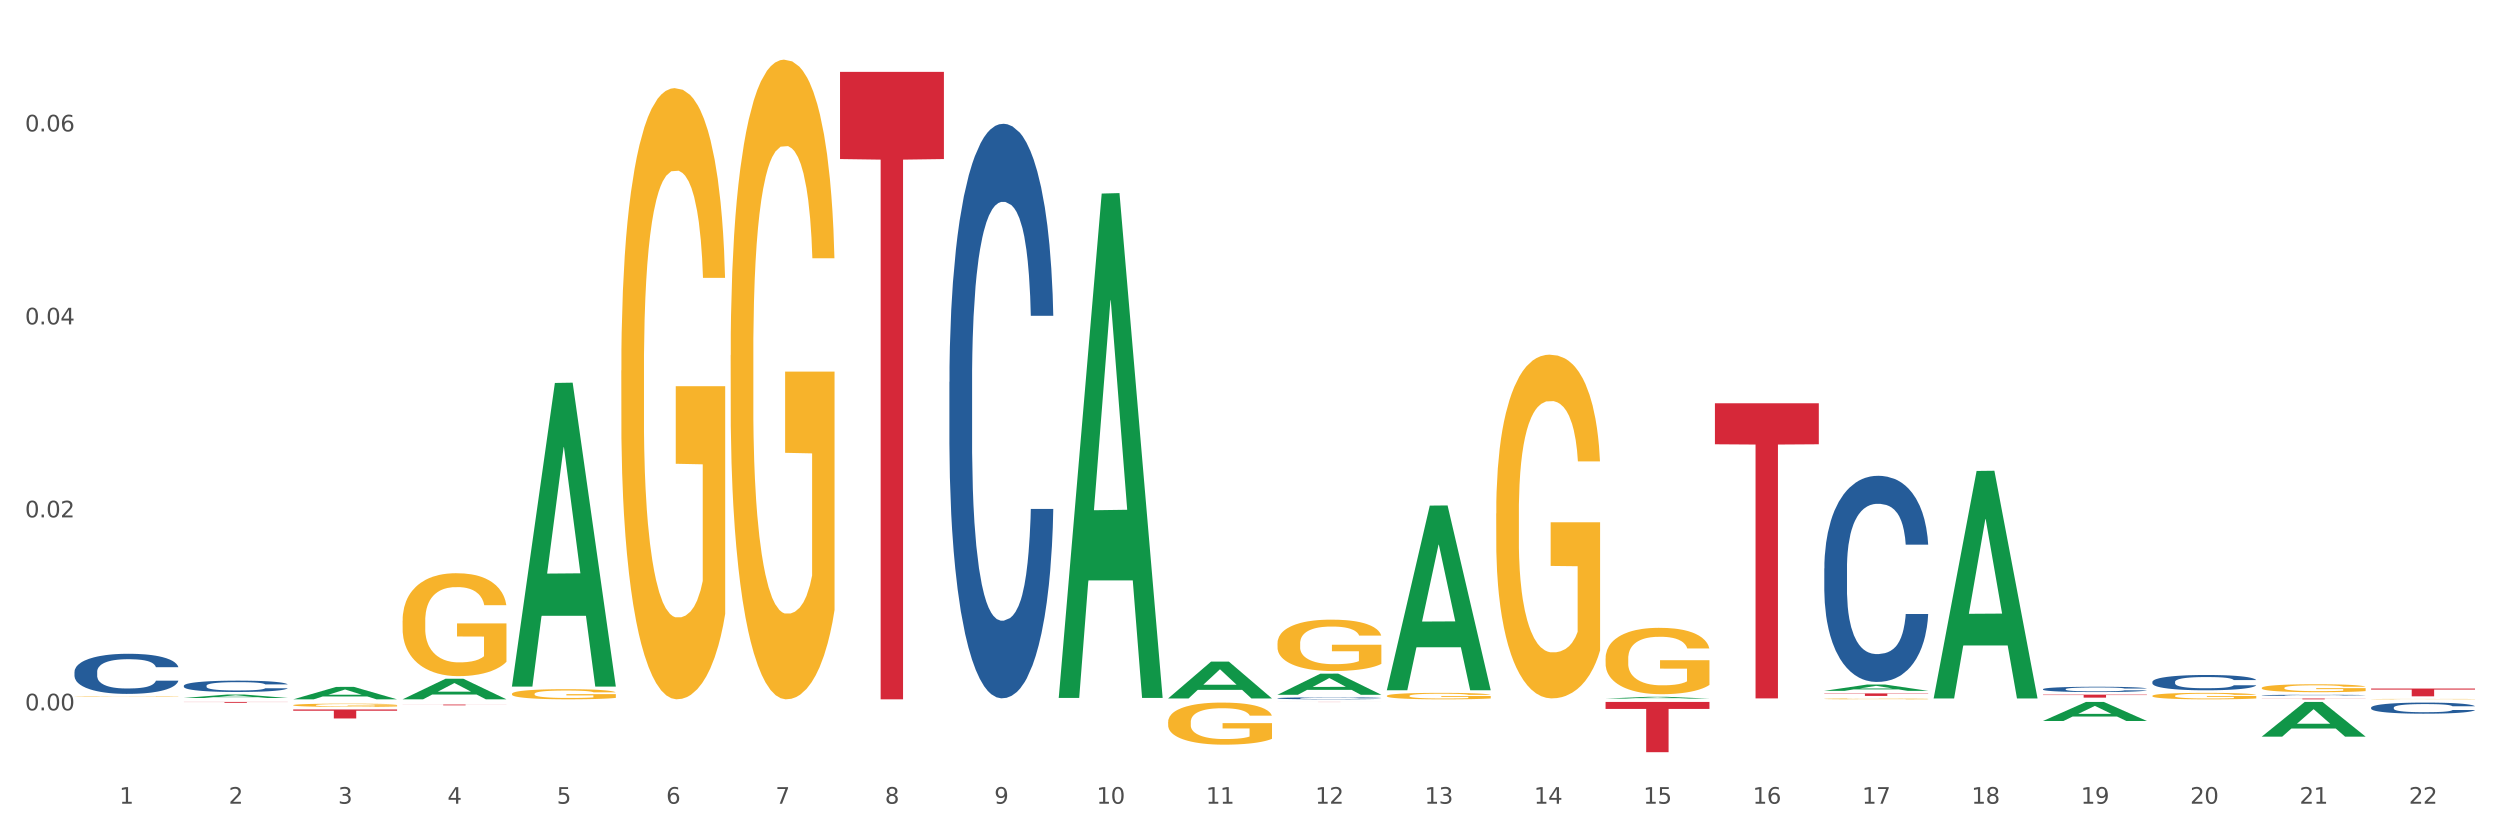 <?xml version="1.0" encoding="utf-8" standalone="no"?>
<!DOCTYPE svg PUBLIC "-//W3C//DTD SVG 1.1//EN"
  "http://www.w3.org/Graphics/SVG/1.1/DTD/svg11.dtd">
<svg xmlns:xlink="http://www.w3.org/1999/xlink" width="1080pt" height="360pt" viewBox="0 0 1080 360" xmlns="http://www.w3.org/2000/svg" version="1.1">
 <rect x="0" y="0" width="1080" height="360" fill="#333333" stroke="none"/>
 <defs>
  <style type="text/css">*{stroke-linejoin: round; stroke-linecap: butt}</style>
 </defs>
 <g id="figure_1">
  <g id="patch_1">
   <path d="M 0 360 
L 1080 360 
L 1080 0 
L 0 0 
z
" style="fill: #ffffff; stroke: #ffffff; stroke-linejoin: miter"/>
  </g>
  <g id="axes_1">
   <g id="matplotlib.axis_1">
    <g id="xtick_1">
     <g id="text_1">
      <!-- 1 -->
      <g style="fill: #4d4d4d" transform="translate(51.562 347.204) scale(0.096 -0.096)">
       <defs>
        <path id="DejaVuSans-31" d="M 794 531 
L 1825 531 
L 1825 4091 
L 703 3866 
L 703 4441 
L 1819 4666 
L 2450 4666 
L 2450 531 
L 3481 531 
L 3481 0 
L 794 0 
L 794 531 
z
" transform="scale(0.016)"/>
       </defs>
       <use xlink:href="#DejaVuSans-31"/>
      </g>
     </g>
    </g>
    <g id="xtick_2">
     <g id="text_2">
      <!-- 2 -->
      <g style="fill: #4d4d4d" transform="translate(98.807 347.204) scale(0.096 -0.096)">
       <defs>
        <path id="DejaVuSans-32" d="M 1228 531 
L 3431 531 
L 3431 0 
L 469 0 
L 469 531 
Q 828 903 1448 1529 
Q 2069 2156 2228 2338 
Q 2531 2678 2651 2914 
Q 2772 3150 2772 3378 
Q 2772 3750 2511 3984 
Q 2250 4219 1831 4219 
Q 1534 4219 1204 4116 
Q 875 4013 500 3803 
L 500 4441 
Q 881 4594 1212 4672 
Q 1544 4750 1819 4750 
Q 2544 4750 2975 4387 
Q 3406 4025 3406 3419 
Q 3406 3131 3298 2873 
Q 3191 2616 2906 2266 
Q 2828 2175 2409 1742 
Q 1991 1309 1228 531 
z
" transform="scale(0.016)"/>
       </defs>
       <use xlink:href="#DejaVuSans-32"/>
      </g>
     </g>
    </g>
    <g id="xtick_3">
     <g id="text_3">
      <!-- 3 -->
      <g style="fill: #4d4d4d" transform="translate(146.052 347.204) scale(0.096 -0.096)">
       <defs>
        <path id="DejaVuSans-33" d="M 2597 2516 
Q 3050 2419 3304 2112 
Q 3559 1806 3559 1356 
Q 3559 666 3084 287 
Q 2609 -91 1734 -91 
Q 1441 -91 1130 -33 
Q 819 25 488 141 
L 488 750 
Q 750 597 1062 519 
Q 1375 441 1716 441 
Q 2309 441 2620 675 
Q 2931 909 2931 1356 
Q 2931 1769 2642 2001 
Q 2353 2234 1838 2234 
L 1294 2234 
L 1294 2753 
L 1863 2753 
Q 2328 2753 2575 2939 
Q 2822 3125 2822 3475 
Q 2822 3834 2567 4026 
Q 2313 4219 1838 4219 
Q 1578 4219 1281 4162 
Q 984 4106 628 3988 
L 628 4550 
Q 988 4650 1302 4700 
Q 1616 4750 1894 4750 
Q 2613 4750 3031 4423 
Q 3450 4097 3450 3541 
Q 3450 3153 3228 2886 
Q 3006 2619 2597 2516 
z
" transform="scale(0.016)"/>
       </defs>
       <use xlink:href="#DejaVuSans-33"/>
      </g>
     </g>
    </g>
    <g id="xtick_4">
     <g id="text_4">
      <!-- 4 -->
      <g style="fill: #4d4d4d" transform="translate(193.297 347.204) scale(0.096 -0.096)">
       <defs>
        <path id="DejaVuSans-34" d="M 2419 4116 
L 825 1625 
L 2419 1625 
L 2419 4116 
z
M 2253 4666 
L 3047 4666 
L 3047 1625 
L 3713 1625 
L 3713 1100 
L 3047 1100 
L 3047 0 
L 2419 0 
L 2419 1100 
L 313 1100 
L 313 1709 
L 2253 4666 
z
" transform="scale(0.016)"/>
       </defs>
       <use xlink:href="#DejaVuSans-34"/>
      </g>
     </g>
    </g>
    <g id="xtick_5">
     <g id="text_5">
      <!-- 5 -->
      <g style="fill: #4d4d4d" transform="translate(240.542 347.204) scale(0.096 -0.096)">
       <defs>
        <path id="DejaVuSans-35" d="M 691 4666 
L 3169 4666 
L 3169 4134 
L 1269 4134 
L 1269 2991 
Q 1406 3038 1543 3061 
Q 1681 3084 1819 3084 
Q 2600 3084 3056 2656 
Q 3513 2228 3513 1497 
Q 3513 744 3044 326 
Q 2575 -91 1722 -91 
Q 1428 -91 1123 -41 
Q 819 9 494 109 
L 494 744 
Q 775 591 1075 516 
Q 1375 441 1709 441 
Q 2250 441 2565 725 
Q 2881 1009 2881 1497 
Q 2881 1984 2565 2268 
Q 2250 2553 1709 2553 
Q 1456 2553 1204 2497 
Q 953 2441 691 2322 
L 691 4666 
z
" transform="scale(0.016)"/>
       </defs>
       <use xlink:href="#DejaVuSans-35"/>
      </g>
     </g>
    </g>
    <g id="xtick_6">
     <g id="text_6">
      <!-- 6 -->
      <g style="fill: #4d4d4d" transform="translate(287.787 347.204) scale(0.096 -0.096)">
       <defs>
        <path id="DejaVuSans-36" d="M 2113 2584 
Q 1688 2584 1439 2293 
Q 1191 2003 1191 1497 
Q 1191 994 1439 701 
Q 1688 409 2113 409 
Q 2538 409 2786 701 
Q 3034 994 3034 1497 
Q 3034 2003 2786 2293 
Q 2538 2584 2113 2584 
z
M 3366 4563 
L 3366 3988 
Q 3128 4100 2886 4159 
Q 2644 4219 2406 4219 
Q 1781 4219 1451 3797 
Q 1122 3375 1075 2522 
Q 1259 2794 1537 2939 
Q 1816 3084 2150 3084 
Q 2853 3084 3261 2657 
Q 3669 2231 3669 1497 
Q 3669 778 3244 343 
Q 2819 -91 2113 -91 
Q 1303 -91 875 529 
Q 447 1150 447 2328 
Q 447 3434 972 4092 
Q 1497 4750 2381 4750 
Q 2619 4750 2861 4703 
Q 3103 4656 3366 4563 
z
" transform="scale(0.016)"/>
       </defs>
       <use xlink:href="#DejaVuSans-36"/>
      </g>
     </g>
    </g>
    <g id="xtick_7">
     <g id="text_7">
      <!-- 7 -->
      <g style="fill: #4d4d4d" transform="translate(335.032 347.204) scale(0.096 -0.096)">
       <defs>
        <path id="DejaVuSans-37" d="M 525 4666 
L 3525 4666 
L 3525 4397 
L 1831 0 
L 1172 0 
L 2766 4134 
L 525 4134 
L 525 4666 
z
" transform="scale(0.016)"/>
       </defs>
       <use xlink:href="#DejaVuSans-37"/>
      </g>
     </g>
    </g>
    <g id="xtick_8">
     <g id="text_8">
      <!-- 8 -->
      <g style="fill: #4d4d4d" transform="translate(382.276 347.204) scale(0.096 -0.096)">
       <defs>
        <path id="DejaVuSans-38" d="M 2034 2216 
Q 1584 2216 1326 1975 
Q 1069 1734 1069 1313 
Q 1069 891 1326 650 
Q 1584 409 2034 409 
Q 2484 409 2743 651 
Q 3003 894 3003 1313 
Q 3003 1734 2745 1975 
Q 2488 2216 2034 2216 
z
M 1403 2484 
Q 997 2584 770 2862 
Q 544 3141 544 3541 
Q 544 4100 942 4425 
Q 1341 4750 2034 4750 
Q 2731 4750 3128 4425 
Q 3525 4100 3525 3541 
Q 3525 3141 3298 2862 
Q 3072 2584 2669 2484 
Q 3125 2378 3379 2068 
Q 3634 1759 3634 1313 
Q 3634 634 3220 271 
Q 2806 -91 2034 -91 
Q 1263 -91 848 271 
Q 434 634 434 1313 
Q 434 1759 690 2068 
Q 947 2378 1403 2484 
z
M 1172 3481 
Q 1172 3119 1398 2916 
Q 1625 2713 2034 2713 
Q 2441 2713 2670 2916 
Q 2900 3119 2900 3481 
Q 2900 3844 2670 4047 
Q 2441 4250 2034 4250 
Q 1625 4250 1398 4047 
Q 1172 3844 1172 3481 
z
" transform="scale(0.016)"/>
       </defs>
       <use xlink:href="#DejaVuSans-38"/>
      </g>
     </g>
    </g>
    <g id="xtick_9">
     <g id="text_9">
      <!-- 9 -->
      <g style="fill: #4d4d4d" transform="translate(429.521 347.204) scale(0.096 -0.096)">
       <defs>
        <path id="DejaVuSans-39" d="M 703 97 
L 703 672 
Q 941 559 1184 500 
Q 1428 441 1663 441 
Q 2288 441 2617 861 
Q 2947 1281 2994 2138 
Q 2813 1869 2534 1725 
Q 2256 1581 1919 1581 
Q 1219 1581 811 2004 
Q 403 2428 403 3163 
Q 403 3881 828 4315 
Q 1253 4750 1959 4750 
Q 2769 4750 3195 4129 
Q 3622 3509 3622 2328 
Q 3622 1225 3098 567 
Q 2575 -91 1691 -91 
Q 1453 -91 1209 -44 
Q 966 3 703 97 
z
M 1959 2075 
Q 2384 2075 2632 2365 
Q 2881 2656 2881 3163 
Q 2881 3666 2632 3958 
Q 2384 4250 1959 4250 
Q 1534 4250 1286 3958 
Q 1038 3666 1038 3163 
Q 1038 2656 1286 2365 
Q 1534 2075 1959 2075 
z
" transform="scale(0.016)"/>
       </defs>
       <use xlink:href="#DejaVuSans-39"/>
      </g>
     </g>
    </g>
    <g id="xtick_10">
     <g id="text_10">
      <!-- 10 -->
      <g style="fill: #4d4d4d" transform="translate(473.712 347.204) scale(0.096 -0.096)">
       <defs>
        <path id="DejaVuSans-30" d="M 2034 4250 
Q 1547 4250 1301 3770 
Q 1056 3291 1056 2328 
Q 1056 1369 1301 889 
Q 1547 409 2034 409 
Q 2525 409 2770 889 
Q 3016 1369 3016 2328 
Q 3016 3291 2770 3770 
Q 2525 4250 2034 4250 
z
M 2034 4750 
Q 2819 4750 3233 4129 
Q 3647 3509 3647 2328 
Q 3647 1150 3233 529 
Q 2819 -91 2034 -91 
Q 1250 -91 836 529 
Q 422 1150 422 2328 
Q 422 3509 836 4129 
Q 1250 4750 2034 4750 
z
" transform="scale(0.016)"/>
       </defs>
       <use xlink:href="#DejaVuSans-31"/>
       <use xlink:href="#DejaVuSans-30" transform="translate(63.623 0)"/>
      </g>
     </g>
    </g>
    <g id="xtick_11">
     <g id="text_11">
      <!-- 11 -->
      <g style="fill: #4d4d4d" transform="translate(520.957 347.204) scale(0.096 -0.096)">
       <use xlink:href="#DejaVuSans-31"/>
       <use xlink:href="#DejaVuSans-31" transform="translate(63.623 0)"/>
      </g>
     </g>
    </g>
    <g id="xtick_12">
     <g id="text_12">
      <!-- 12 -->
      <g style="fill: #4d4d4d" transform="translate(568.202 347.204) scale(0.096 -0.096)">
       <use xlink:href="#DejaVuSans-31"/>
       <use xlink:href="#DejaVuSans-32" transform="translate(63.623 0)"/>
      </g>
     </g>
    </g>
    <g id="xtick_13">
     <g id="text_13">
      <!-- 13 -->
      <g style="fill: #4d4d4d" transform="translate(615.447 347.204) scale(0.096 -0.096)">
       <use xlink:href="#DejaVuSans-31"/>
       <use xlink:href="#DejaVuSans-33" transform="translate(63.623 0)"/>
      </g>
     </g>
    </g>
    <g id="xtick_14">
     <g id="text_14">
      <!-- 14 -->
      <g style="fill: #4d4d4d" transform="translate(662.692 347.204) scale(0.096 -0.096)">
       <use xlink:href="#DejaVuSans-31"/>
       <use xlink:href="#DejaVuSans-34" transform="translate(63.623 0)"/>
      </g>
     </g>
    </g>
    <g id="xtick_15">
     <g id="text_15">
      <!-- 15 -->
      <g style="fill: #4d4d4d" transform="translate(709.937 347.204) scale(0.096 -0.096)">
       <use xlink:href="#DejaVuSans-31"/>
       <use xlink:href="#DejaVuSans-35" transform="translate(63.623 0)"/>
      </g>
     </g>
    </g>
    <g id="xtick_16">
     <g id="text_16">
      <!-- 16 -->
      <g style="fill: #4d4d4d" transform="translate(757.181 347.204) scale(0.096 -0.096)">
       <use xlink:href="#DejaVuSans-31"/>
       <use xlink:href="#DejaVuSans-36" transform="translate(63.623 0)"/>
      </g>
     </g>
    </g>
    <g id="xtick_17">
     <g id="text_17">
      <!-- 17 -->
      <g style="fill: #4d4d4d" transform="translate(804.426 347.204) scale(0.096 -0.096)">
       <use xlink:href="#DejaVuSans-31"/>
       <use xlink:href="#DejaVuSans-37" transform="translate(63.623 0)"/>
      </g>
     </g>
    </g>
    <g id="xtick_18">
     <g id="text_18">
      <!-- 18 -->
      <g style="fill: #4d4d4d" transform="translate(851.671 347.204) scale(0.096 -0.096)">
       <use xlink:href="#DejaVuSans-31"/>
       <use xlink:href="#DejaVuSans-38" transform="translate(63.623 0)"/>
      </g>
     </g>
    </g>
    <g id="xtick_19">
     <g id="text_19">
      <!-- 19 -->
      <g style="fill: #4d4d4d" transform="translate(898.916 347.204) scale(0.096 -0.096)">
       <use xlink:href="#DejaVuSans-31"/>
       <use xlink:href="#DejaVuSans-39" transform="translate(63.623 0)"/>
      </g>
     </g>
    </g>
    <g id="xtick_20">
     <g id="text_20">
      <!-- 20 -->
      <g style="fill: #4d4d4d" transform="translate(946.161 347.204) scale(0.096 -0.096)">
       <use xlink:href="#DejaVuSans-32"/>
       <use xlink:href="#DejaVuSans-30" transform="translate(63.623 0)"/>
      </g>
     </g>
    </g>
    <g id="xtick_21">
     <g id="text_21">
      <!-- 21 -->
      <g style="fill: #4d4d4d" transform="translate(993.406 347.204) scale(0.096 -0.096)">
       <use xlink:href="#DejaVuSans-32"/>
       <use xlink:href="#DejaVuSans-31" transform="translate(63.623 0)"/>
      </g>
     </g>
    </g>
    <g id="xtick_22">
     <g id="text_22">
      <!-- 22 -->
      <g style="fill: #4d4d4d" transform="translate(1040.651 347.204) scale(0.096 -0.096)">
       <use xlink:href="#DejaVuSans-32"/>
       <use xlink:href="#DejaVuSans-32" transform="translate(63.623 0)"/>
      </g>
     </g>
    </g>
    <g id="xtick_23"/>
    <g id="xtick_24"/>
    <g id="xtick_25"/>
    <g id="xtick_26"/>
    <g id="xtick_27"/>
    <g id="xtick_28"/>
    <g id="xtick_29"/>
    <g id="xtick_30"/>
    <g id="xtick_31"/>
    <g id="xtick_32"/>
    <g id="xtick_33"/>
    <g id="xtick_34"/>
    <g id="xtick_35"/>
    <g id="xtick_36"/>
    <g id="xtick_37"/>
    <g id="xtick_38"/>
    <g id="xtick_39"/>
    <g id="xtick_40"/>
    <g id="xtick_41"/>
    <g id="xtick_42"/>
    <g id="xtick_43"/>
   </g>
   <g id="matplotlib.axis_2">
    <g id="ytick_1">
     <g id="text_23">
      <!-- 0.00 -->
      <g style="fill: #4d4d4d" transform="translate(10.8 306.875) scale(0.096 -0.096)">
       <defs>
        <path id="DejaVuSans-2e" d="M 684 794 
L 1344 794 
L 1344 0 
L 684 0 
L 684 794 
z
" transform="scale(0.016)"/>
       </defs>
       <use xlink:href="#DejaVuSans-30"/>
       <use xlink:href="#DejaVuSans-2e" transform="translate(63.623 0)"/>
       <use xlink:href="#DejaVuSans-30" transform="translate(95.41 0)"/>
       <use xlink:href="#DejaVuSans-30" transform="translate(159.033 0)"/>
      </g>
     </g>
    </g>
    <g id="ytick_2">
     <g id="text_24">
      <!-- 0.02 -->
      <g style="fill: #4d4d4d" transform="translate(10.8 223.51) scale(0.096 -0.096)">
       <use xlink:href="#DejaVuSans-30"/>
       <use xlink:href="#DejaVuSans-2e" transform="translate(63.623 0)"/>
       <use xlink:href="#DejaVuSans-30" transform="translate(95.41 0)"/>
       <use xlink:href="#DejaVuSans-32" transform="translate(159.033 0)"/>
      </g>
     </g>
    </g>
    <g id="ytick_3">
     <g id="text_25">
      <!-- 0.04 -->
      <g style="fill: #4d4d4d" transform="translate(10.8 140.145) scale(0.096 -0.096)">
       <use xlink:href="#DejaVuSans-30"/>
       <use xlink:href="#DejaVuSans-2e" transform="translate(63.623 0)"/>
       <use xlink:href="#DejaVuSans-30" transform="translate(95.41 0)"/>
       <use xlink:href="#DejaVuSans-34" transform="translate(159.033 0)"/>
      </g>
     </g>
    </g>
    <g id="ytick_4">
     <g id="text_26">
      <!-- 0.06 -->
      <g style="fill: #4d4d4d" transform="translate(10.8 56.78) scale(0.096 -0.096)">
       <use xlink:href="#DejaVuSans-30"/>
       <use xlink:href="#DejaVuSans-2e" transform="translate(63.623 0)"/>
       <use xlink:href="#DejaVuSans-30" transform="translate(95.41 0)"/>
       <use xlink:href="#DejaVuSans-36" transform="translate(159.033 0)"/>
      </g>
     </g>
    </g>
    <g id="ytick_5"/>
    <g id="ytick_6"/>
    <g id="ytick_7"/>
   </g>
   <g id="PolyCollection_1">
    <path d="M 79.42 301.526 
L 79.466 301.524 
L 97.974 300.051 
L 105.655 300.05 
L 124.303 301.528 
L 115.419 301.528 
L 111.393 301.184 
L 92.283 301.184 
L 92.144 301.19 
L 88.258 301.528 
L 79.42 301.528 
L 79.42 301.526 
L 94.689 300.979 
L 108.987 300.977 
L 101.907 300.365 
L 101.815 300.362 
L 101.722 300.366 
L 94.643 300.977 
L 94.689 300.979 
L 79.42 301.526 
z
" clip-path="url(#p30e12055d7)" style="fill: #109648"/>
    <path d="M 126.665 302.108 
L 126.711 302.103 
L 145.219 296.742 
L 152.9 296.736 
L 171.547 302.118 
L 162.663 302.118 
L 158.638 300.865 
L 139.528 300.865 
L 139.389 300.885 
L 135.502 302.118 
L 126.665 302.118 
L 126.665 302.108 
L 141.934 300.117 
L 156.232 300.112 
L 149.152 297.883 
L 149.06 297.873 
L 148.967 297.889 
L 141.888 300.112 
L 141.934 300.117 
L 126.665 302.108 
z
" clip-path="url(#p30e12055d7)" style="fill: #109648"/>
    <path d="M 173.91 302.101 
L 173.956 302.093 
L 192.464 293.216 
L 200.145 293.207 
L 218.792 302.118 
L 209.908 302.118 
L 205.883 300.043 
L 186.773 300.043 
L 186.634 300.076 
L 182.747 302.118 
L 173.91 302.118 
L 173.91 302.101 
L 189.179 298.805 
L 203.477 298.796 
L 196.397 295.106 
L 196.305 295.09 
L 196.212 295.115 
L 189.133 298.796 
L 189.179 298.805 
L 173.91 302.101 
z
" clip-path="url(#p30e12055d7)" style="fill: #109648"/>
    <path d="M 221.154 296.367 
L 221.201 296.244 
L 239.709 165.431 
L 247.39 165.308 
L 266.037 296.614 
L 257.153 296.614 
L 253.128 266.037 
L 234.018 266.037 
L 233.879 266.531 
L 229.992 296.614 
L 221.154 296.614 
L 221.154 296.367 
L 236.424 247.79 
L 250.722 247.667 
L 243.642 193.295 
L 243.55 193.048 
L 243.457 193.418 
L 236.378 247.667 
L 236.424 247.79 
L 221.154 296.367 
z
" clip-path="url(#p30e12055d7)" style="fill: #109648"/>
    <path d="M 457.379 301.112 
L 457.425 300.907 
L 475.933 83.616 
L 483.614 83.412 
L 502.262 301.521 
L 493.378 301.521 
L 489.352 250.732 
L 470.242 250.732 
L 470.103 251.551 
L 466.217 301.521 
L 457.379 301.521 
L 457.379 301.112 
L 472.648 220.421 
L 486.946 220.217 
L 479.866 129.901 
L 479.774 129.491 
L 479.681 130.105 
L 472.602 220.217 
L 472.648 220.421 
L 457.379 301.112 
z
" clip-path="url(#p30e12055d7)" style="fill: #109648"/>
    <path d="M 504.624 301.714 
L 504.67 301.699 
L 523.178 285.815 
L 530.859 285.8 
L 549.506 301.744 
L 540.622 301.744 
L 536.597 298.031 
L 517.487 298.031 
L 517.348 298.091 
L 513.461 301.744 
L 504.624 301.744 
L 504.624 301.714 
L 519.893 295.815 
L 534.191 295.8 
L 527.111 289.198 
L 527.019 289.168 
L 526.926 289.213 
L 519.847 295.8 
L 519.893 295.815 
L 504.624 301.714 
z
" clip-path="url(#p30e12055d7)" style="fill: #109648"/>
    <path d="M 551.869 300.125 
L 551.915 300.116 
L 570.423 291.015 
L 578.104 291.007 
L 596.751 300.142 
L 587.867 300.142 
L 583.842 298.015 
L 564.732 298.015 
L 564.593 298.049 
L 560.706 300.142 
L 551.869 300.142 
L 551.869 300.125 
L 567.138 296.745 
L 581.436 296.737 
L 574.356 292.954 
L 574.264 292.937 
L 574.171 292.963 
L 567.092 296.737 
L 567.138 296.745 
L 551.869 300.125 
z
" clip-path="url(#p30e12055d7)" style="fill: #109648"/>
    <path d="M 410.134 164.995 
L 410.187 164.768 
L 410.187 158.421 
L 410.346 149.807 
L 410.93 133.94 
L 411.673 121.926 
L 412.946 107.872 
L 413.635 101.978 
L 414.537 95.405 
L 416.394 84.751 
L 418.516 75.683 
L 420.002 70.697 
L 421.116 67.523 
L 423.609 61.856 
L 425.042 59.363 
L 426.527 57.322 
L 427.801 55.962 
L 429.923 54.376 
L 431.62 53.696 
L 433.583 53.469 
L 435.228 53.696 
L 437.403 54.602 
L 440.586 57.322 
L 441.806 58.909 
L 443.451 61.629 
L 445.149 65.256 
L 446.528 68.883 
L 448.12 74.097 
L 449.764 80.897 
L 451.356 89.511 
L 452.47 97.445 
L 453.372 105.832 
L 454.168 116.032 
L 454.751 127.14 
L 455.017 136.433 
L 445.308 136.433 
L 445.043 128.046 
L 444.512 118.979 
L 443.982 112.859 
L 443.398 107.872 
L 442.496 102.205 
L 441.7 98.578 
L 440.374 94.271 
L 439.154 91.551 
L 438.146 89.964 
L 436.926 88.604 
L 434.326 87.244 
L 432.469 87.244 
L 431.302 87.697 
L 429.87 88.831 
L 428.649 90.418 
L 427.217 93.138 
L 426.103 96.085 
L 424.989 99.938 
L 424.352 102.658 
L 423.397 107.645 
L 422.761 111.725 
L 421.912 118.752 
L 421.434 123.739 
L 420.585 136.66 
L 420.214 146.181 
L 420.055 152.754 
L 419.949 160.008 
L 419.949 195.37 
L 420.267 211.237 
L 420.532 218.038 
L 420.957 225.745 
L 421.753 235.719 
L 422.92 245.466 
L 424.14 252.493 
L 425.148 256.8 
L 426.103 259.973 
L 427.058 262.467 
L 428.225 264.734 
L 429.18 266.094 
L 430.612 267.454 
L 432.31 268.134 
L 433.636 268.134 
L 436.342 267 
L 437.562 265.867 
L 438.729 264.28 
L 440.003 261.787 
L 441.011 259.067 
L 441.594 257.027 
L 442.549 252.72 
L 443.292 248.186 
L 443.929 242.973 
L 444.353 238.439 
L 444.83 231.639 
L 445.202 223.931 
L 445.308 219.851 
L 455.017 219.851 
L 454.804 228.012 
L 454.433 235.945 
L 453.69 246.599 
L 453.107 252.72 
L 452.205 260.2 
L 451.25 266.547 
L 449.924 273.574 
L 448.703 278.788 
L 447.43 283.321 
L 446.051 287.402 
L 443.557 293.069 
L 442.655 294.655 
L 440.745 297.375 
L 439.26 298.962 
L 437.085 300.549 
L 434.857 301.456 
L 432.522 301.682 
L 430.453 301.229 
L 428.172 299.869 
L 426.74 298.509 
L 425.148 296.469 
L 423.291 293.295 
L 421.54 289.442 
L 419.896 284.908 
L 418.357 279.695 
L 416.925 273.801 
L 415.068 264.054 
L 413.689 254.533 
L 412.681 245.693 
L 411.991 238.212 
L 411.301 228.692 
L 410.93 222.118 
L 410.346 206.251 
L 410.134 191.516 
L 410.134 164.995 
z
" clip-path="url(#p30e12055d7)" style="fill: #255c99"/>
    <path d="M 551.869 301.641 
L 551.922 301.64 
L 551.922 301.618 
L 552.081 301.588 
L 552.664 301.533 
L 553.407 301.491 
L 554.68 301.442 
L 555.37 301.421 
L 556.272 301.398 
L 558.129 301.361 
L 560.251 301.329 
L 561.736 301.312 
L 562.851 301.301 
L 565.344 301.281 
L 566.776 301.272 
L 568.262 301.265 
L 569.535 301.26 
L 571.657 301.255 
L 573.355 301.253 
L 575.318 301.252 
L 576.963 301.253 
L 579.138 301.256 
L 582.321 301.265 
L 583.541 301.271 
L 585.186 301.28 
L 586.883 301.293 
L 588.263 301.306 
L 589.854 301.324 
L 591.499 301.347 
L 593.091 301.378 
L 594.205 301.405 
L 595.107 301.434 
L 595.902 301.47 
L 596.486 301.509 
L 596.751 301.541 
L 587.043 301.541 
L 586.777 301.512 
L 586.247 301.48 
L 585.716 301.459 
L 585.133 301.442 
L 584.231 301.422 
L 583.435 301.409 
L 582.109 301.394 
L 580.888 301.385 
L 579.88 301.379 
L 578.66 301.374 
L 576.061 301.37 
L 574.204 301.37 
L 573.037 301.371 
L 571.604 301.375 
L 570.384 301.381 
L 568.952 301.39 
L 567.838 301.4 
L 566.723 301.414 
L 566.087 301.423 
L 565.132 301.441 
L 564.495 301.455 
L 563.646 301.48 
L 563.169 301.497 
L 562.32 301.542 
L 561.949 301.575 
L 561.789 301.598 
L 561.683 301.623 
L 561.683 301.747 
L 562.002 301.802 
L 562.267 301.826 
L 562.691 301.853 
L 563.487 301.888 
L 564.654 301.922 
L 565.875 301.946 
L 566.883 301.961 
L 567.838 301.972 
L 568.792 301.981 
L 569.96 301.989 
L 570.915 301.994 
L 572.347 301.998 
L 574.045 302.001 
L 575.371 302.001 
L 578.077 301.997 
L 579.297 301.993 
L 580.464 301.987 
L 581.737 301.979 
L 582.745 301.969 
L 583.329 301.962 
L 584.284 301.947 
L 585.027 301.931 
L 585.663 301.913 
L 586.088 301.897 
L 586.565 301.873 
L 586.936 301.846 
L 587.043 301.832 
L 596.751 301.832 
L 596.539 301.861 
L 596.168 301.888 
L 595.425 301.926 
L 594.841 301.947 
L 593.939 301.973 
L 592.985 301.995 
L 591.658 302.02 
L 590.438 302.038 
L 589.165 302.054 
L 587.785 302.068 
L 585.292 302.088 
L 584.39 302.093 
L 582.48 302.103 
L 580.995 302.108 
L 578.819 302.114 
L 576.591 302.117 
L 574.257 302.118 
L 572.188 302.116 
L 569.907 302.111 
L 568.474 302.107 
L 566.883 302.1 
L 565.026 302.088 
L 563.275 302.075 
L 561.63 302.059 
L 560.092 302.041 
L 558.659 302.02 
L 556.803 301.986 
L 555.423 301.953 
L 554.415 301.922 
L 553.725 301.896 
L 553.036 301.863 
L 552.664 301.84 
L 552.081 301.785 
L 551.869 301.733 
L 551.869 301.641 
z
" clip-path="url(#p30e12055d7)" style="fill: #255c99"/>
    <path d="M 1024.317 297.438 
L 1069.2 297.438 
L 1069.2 297.907 
L 1051.545 297.91 
L 1051.545 300.813 
L 1041.866 300.813 
L 1041.866 297.91 
L 1024.317 297.907 
L 1024.317 297.441 
L 1024.317 297.438 
z
" clip-path="url(#p30e12055d7)" style="fill: #d62839"/>
    <path d="M 1024.317 302.013 
L 1024.37 302.013 
L 1024.37 302.007 
L 1024.476 302.001 
L 1025.006 301.988 
L 1025.801 301.977 
L 1026.384 301.971 
L 1026.967 301.966 
L 1027.656 301.961 
L 1028.504 301.956 
L 1030.04 301.949 
L 1030.994 301.945 
L 1032.16 301.941 
L 1034.28 301.936 
L 1035.816 301.933 
L 1037.406 301.93 
L 1040.002 301.927 
L 1041.698 301.925 
L 1043.5 301.924 
L 1045.672 301.924 
L 1047.315 301.923 
L 1050.918 301.924 
L 1053.992 301.925 
L 1055.476 301.927 
L 1057.383 301.929 
L 1058.39 301.93 
L 1060.033 301.933 
L 1061.728 301.937 
L 1062.894 301.94 
L 1064.643 301.946 
L 1065.968 301.952 
L 1067.186 301.96 
L 1067.822 301.965 
L 1068.299 301.969 
L 1068.723 301.975 
L 1069.147 301.984 
L 1059.609 301.984 
L 1059.238 301.977 
L 1058.655 301.972 
L 1057.807 301.966 
L 1057.065 301.962 
L 1055.793 301.958 
L 1054.628 301.955 
L 1053.409 301.953 
L 1051.925 301.951 
L 1050.759 301.95 
L 1049.117 301.95 
L 1045.884 301.95 
L 1043.712 301.951 
L 1042.228 301.953 
L 1041.274 301.955 
L 1040.426 301.956 
L 1039.473 301.959 
L 1038.36 301.963 
L 1037.565 301.966 
L 1036.77 301.97 
L 1036.134 301.974 
L 1035.551 301.979 
L 1035.074 301.985 
L 1034.703 301.99 
L 1034.385 301.997 
L 1034.121 302.008 
L 1034.121 302.033 
L 1034.227 302.038 
L 1034.491 302.045 
L 1034.809 302.051 
L 1035.339 302.057 
L 1035.816 302.062 
L 1036.717 302.068 
L 1037.724 302.074 
L 1038.519 302.077 
L 1039.314 302.08 
L 1040.691 302.084 
L 1042.228 302.087 
L 1043.553 302.089 
L 1045.354 302.091 
L 1046.573 302.091 
L 1047.633 302.092 
L 1050.23 302.092 
L 1052.084 302.091 
L 1054.151 302.09 
L 1055.741 302.088 
L 1057.065 302.086 
L 1058.549 302.083 
L 1059.503 302.08 
L 1059.503 302.043 
L 1047.845 302.043 
L 1047.845 302.018 
L 1069.2 302.018 
L 1069.2 302.091 
L 1068.299 302.094 
L 1067.292 302.098 
L 1066.233 302.101 
L 1064.643 302.104 
L 1062.735 302.108 
L 1061.04 302.11 
L 1059.238 302.113 
L 1057.118 302.115 
L 1054.363 302.116 
L 1052.667 302.117 
L 1050.547 302.118 
L 1048.057 302.118 
L 1045.884 302.117 
L 1043.765 302.117 
L 1041.539 302.115 
L 1039.367 302.113 
L 1037.724 302.11 
L 1036.081 302.107 
L 1034.333 302.104 
L 1032.955 302.1 
L 1031.895 302.097 
L 1030.729 302.093 
L 1029.457 302.088 
L 1028.504 302.083 
L 1027.656 302.078 
L 1026.755 302.071 
L 1026.119 302.066 
L 1025.483 302.059 
L 1025.112 302.054 
L 1024.688 302.046 
L 1024.37 302.035 
L 1024.317 302.013 
z
" clip-path="url(#p30e12055d7)" style="fill: #f7b32b"/>
    <path d="M 1024.317 305.671 
L 1024.37 305.666 
L 1024.37 305.543 
L 1024.53 305.377 
L 1025.113 305.069 
L 1025.856 304.836 
L 1027.129 304.564 
L 1027.819 304.45 
L 1028.721 304.322 
L 1030.578 304.116 
L 1032.7 303.94 
L 1034.185 303.844 
L 1035.299 303.782 
L 1037.793 303.672 
L 1039.225 303.624 
L 1040.711 303.585 
L 1041.984 303.558 
L 1044.106 303.527 
L 1045.804 303.514 
L 1047.767 303.51 
L 1049.411 303.514 
L 1051.586 303.532 
L 1054.77 303.585 
L 1055.99 303.615 
L 1057.634 303.668 
L 1059.332 303.738 
L 1060.712 303.809 
L 1062.303 303.91 
L 1063.948 304.041 
L 1065.539 304.208 
L 1066.653 304.362 
L 1067.555 304.524 
L 1068.351 304.722 
L 1068.935 304.937 
L 1069.2 305.117 
L 1059.491 305.117 
L 1059.226 304.955 
L 1058.696 304.779 
L 1058.165 304.661 
L 1057.581 304.564 
L 1056.68 304.454 
L 1055.884 304.384 
L 1054.557 304.3 
L 1053.337 304.248 
L 1052.329 304.217 
L 1051.109 304.191 
L 1048.509 304.164 
L 1046.653 304.164 
L 1045.485 304.173 
L 1044.053 304.195 
L 1042.833 304.226 
L 1041.4 304.279 
L 1040.286 304.336 
L 1039.172 304.41 
L 1038.536 304.463 
L 1037.581 304.56 
L 1036.944 304.639 
L 1036.095 304.775 
L 1035.618 304.871 
L 1034.769 305.122 
L 1034.397 305.306 
L 1034.238 305.434 
L 1034.132 305.574 
L 1034.132 306.259 
L 1034.45 306.567 
L 1034.716 306.698 
L 1035.14 306.848 
L 1035.936 307.041 
L 1037.103 307.23 
L 1038.323 307.366 
L 1039.331 307.45 
L 1040.286 307.511 
L 1041.241 307.559 
L 1042.408 307.603 
L 1043.363 307.63 
L 1044.796 307.656 
L 1046.493 307.669 
L 1047.82 307.669 
L 1050.525 307.647 
L 1051.746 307.625 
L 1052.913 307.594 
L 1054.186 307.546 
L 1055.194 307.493 
L 1055.778 307.454 
L 1056.733 307.37 
L 1057.475 307.283 
L 1058.112 307.182 
L 1058.536 307.094 
L 1059.014 306.962 
L 1059.385 306.813 
L 1059.491 306.734 
L 1069.2 306.734 
L 1068.988 306.892 
L 1068.616 307.045 
L 1067.874 307.252 
L 1067.29 307.37 
L 1066.388 307.515 
L 1065.433 307.638 
L 1064.107 307.775 
L 1062.887 307.876 
L 1061.613 307.963 
L 1060.234 308.042 
L 1057.741 308.152 
L 1056.839 308.183 
L 1054.929 308.236 
L 1053.443 308.266 
L 1051.268 308.297 
L 1049.04 308.315 
L 1046.706 308.319 
L 1044.637 308.31 
L 1042.355 308.284 
L 1040.923 308.258 
L 1039.331 308.218 
L 1037.474 308.157 
L 1035.724 308.082 
L 1034.079 307.994 
L 1032.541 307.893 
L 1031.108 307.779 
L 1029.251 307.59 
L 1027.872 307.406 
L 1026.864 307.234 
L 1026.174 307.089 
L 1025.485 306.905 
L 1025.113 306.778 
L 1024.53 306.47 
L 1024.317 306.185 
L 1024.317 305.671 
z
" clip-path="url(#p30e12055d7)" style="fill: #255c99"/>
    <path d="M 977.072 300.364 
L 977.126 300.364 
L 977.126 300.351 
L 977.285 300.334 
L 977.868 300.302 
L 978.611 300.278 
L 979.884 300.25 
L 980.574 300.239 
L 981.476 300.226 
L 983.333 300.204 
L 985.455 300.186 
L 986.94 300.176 
L 988.054 300.17 
L 990.548 300.159 
L 991.98 300.154 
L 993.466 300.15 
L 994.739 300.147 
L 996.861 300.144 
L 998.559 300.143 
L 1000.522 300.142 
L 1002.166 300.143 
L 1004.342 300.144 
L 1007.525 300.15 
L 1008.745 300.153 
L 1010.39 300.158 
L 1012.087 300.166 
L 1013.467 300.173 
L 1015.058 300.183 
L 1016.703 300.197 
L 1018.294 300.214 
L 1019.409 300.23 
L 1020.31 300.246 
L 1021.106 300.267 
L 1021.69 300.289 
L 1021.955 300.307 
L 1012.246 300.307 
L 1011.981 300.291 
L 1011.451 300.272 
L 1010.92 300.26 
L 1010.337 300.25 
L 1009.435 300.239 
L 1008.639 300.232 
L 1007.313 300.223 
L 1006.092 300.218 
L 1005.084 300.215 
L 1003.864 300.212 
L 1001.265 300.209 
L 999.408 300.209 
L 998.241 300.21 
L 996.808 300.213 
L 995.588 300.216 
L 994.155 300.221 
L 993.041 300.227 
L 991.927 300.235 
L 991.291 300.24 
L 990.336 300.25 
L 989.699 300.258 
L 988.85 300.272 
L 988.373 300.282 
L 987.524 300.308 
L 987.153 300.327 
L 986.993 300.34 
L 986.887 300.354 
L 986.887 300.424 
L 987.206 300.456 
L 987.471 300.469 
L 987.895 300.485 
L 988.691 300.505 
L 989.858 300.524 
L 991.078 300.538 
L 992.086 300.546 
L 993.041 300.553 
L 993.996 300.558 
L 995.163 300.562 
L 996.118 300.565 
L 997.551 300.568 
L 999.249 300.569 
L 1000.575 300.569 
L 1003.281 300.567 
L 1004.501 300.565 
L 1005.668 300.561 
L 1006.941 300.556 
L 1007.949 300.551 
L 1008.533 300.547 
L 1009.488 300.538 
L 1010.23 300.529 
L 1010.867 300.519 
L 1011.292 300.51 
L 1011.769 300.496 
L 1012.14 300.481 
L 1012.246 300.473 
L 1021.955 300.473 
L 1021.743 300.489 
L 1021.372 300.505 
L 1020.629 300.526 
L 1020.045 300.538 
L 1019.143 300.553 
L 1018.188 300.566 
L 1016.862 300.58 
L 1015.642 300.59 
L 1014.369 300.599 
L 1012.989 300.607 
L 1010.496 300.619 
L 1009.594 300.622 
L 1007.684 300.627 
L 1006.198 300.63 
L 1004.023 300.633 
L 1001.795 300.635 
L 999.461 300.636 
L 997.392 300.635 
L 995.11 300.632 
L 993.678 300.629 
L 992.086 300.625 
L 990.23 300.619 
L 988.479 300.611 
L 986.834 300.602 
L 985.296 300.592 
L 983.863 300.58 
L 982.006 300.561 
L 980.627 300.542 
L 979.619 300.524 
L 978.929 300.51 
L 978.24 300.491 
L 977.868 300.478 
L 977.285 300.446 
L 977.072 300.417 
L 977.072 300.364 
z
" clip-path="url(#p30e12055d7)" style="fill: #255c99"/>
    <path d="M 882.583 300.084 
L 927.465 300.084 
L 927.465 300.265 
L 909.81 300.266 
L 909.81 301.381 
L 900.132 301.381 
L 900.132 300.266 
L 882.583 300.265 
L 882.583 300.086 
L 882.583 300.084 
z
" clip-path="url(#p30e12055d7)" style="fill: #d62839"/>
    <path d="M 977.072 301.746 
L 1021.955 301.746 
L 1021.955 301.797 
L 1004.3 301.798 
L 1004.3 302.118 
L 994.621 302.118 
L 994.621 301.798 
L 977.072 301.797 
L 977.072 301.746 
L 977.072 301.746 
z
" clip-path="url(#p30e12055d7)" style="fill: #d62839"/>
    <path d="M 977.072 297.183 
L 977.125 297.18 
L 977.125 297.066 
L 977.231 296.969 
L 977.761 296.734 
L 978.556 296.539 
L 979.139 296.435 
L 979.722 296.35 
L 980.411 296.266 
L 981.259 296.178 
L 982.795 296.049 
L 983.749 295.983 
L 984.915 295.914 
L 987.035 295.813 
L 988.571 295.757 
L 990.161 295.71 
L 992.758 295.653 
L 994.453 295.628 
L 996.255 295.609 
L 998.428 295.597 
L 1000.07 295.594 
L 1003.674 295.603 
L 1006.747 295.631 
L 1008.231 295.653 
L 1010.138 295.691 
L 1011.145 295.716 
L 1012.788 295.766 
L 1014.484 295.832 
L 1015.649 295.889 
L 1017.398 295.996 
L 1018.723 296.102 
L 1019.942 296.234 
L 1020.577 296.325 
L 1021.054 296.41 
L 1021.478 296.507 
L 1021.902 296.661 
L 1012.364 296.661 
L 1011.993 296.551 
L 1011.41 296.448 
L 1010.562 296.347 
L 1009.82 296.285 
L 1008.549 296.206 
L 1007.383 296.156 
L 1006.164 296.118 
L 1004.68 296.087 
L 1003.515 296.071 
L 1001.872 296.058 
L 998.639 296.062 
L 996.467 296.087 
L 994.983 296.118 
L 994.029 296.146 
L 993.181 296.178 
L 992.228 296.222 
L 991.115 296.288 
L 990.32 296.347 
L 989.525 296.423 
L 988.889 296.498 
L 988.306 296.586 
L 987.829 296.68 
L 987.459 296.778 
L 987.141 296.897 
L 986.876 297.095 
L 986.876 297.525 
L 986.982 297.622 
L 987.247 297.751 
L 987.565 297.848 
L 988.094 297.965 
L 988.571 298.043 
L 989.472 298.156 
L 990.479 298.25 
L 991.274 298.31 
L 992.069 298.36 
L 993.446 298.429 
L 994.983 298.486 
L 996.308 298.52 
L 998.11 298.552 
L 999.328 298.564 
L 1000.388 298.571 
L 1002.985 298.571 
L 1004.839 298.561 
L 1006.906 298.539 
L 1008.496 298.511 
L 1009.82 298.477 
L 1011.304 298.42 
L 1012.258 298.367 
L 1012.258 297.71 
L 1000.6 297.707 
L 1000.6 297.271 
L 1021.955 297.271 
L 1021.955 298.552 
L 1021.054 298.618 
L 1020.047 298.677 
L 1018.988 298.731 
L 1017.398 298.797 
L 1015.49 298.86 
L 1013.795 298.904 
L 1011.993 298.941 
L 1009.873 298.976 
L 1007.118 299.007 
L 1005.422 299.02 
L 1003.303 299.029 
L 1000.812 299.032 
L 998.639 299.026 
L 996.52 299.01 
L 994.294 298.982 
L 992.122 298.941 
L 990.479 298.9 
L 988.836 298.85 
L 987.088 298.784 
L 985.71 298.721 
L 984.65 298.665 
L 983.484 298.593 
L 982.213 298.498 
L 981.259 298.414 
L 980.411 298.326 
L 979.51 298.213 
L 978.874 298.115 
L 978.238 297.993 
L 977.867 297.902 
L 977.443 297.76 
L 977.125 297.563 
L 977.072 297.183 
z
" clip-path="url(#p30e12055d7)" style="fill: #f7b32b"/>
    <path d="M 788.093 299.555 
L 832.976 299.555 
L 832.976 299.704 
L 815.32 299.705 
L 815.32 300.629 
L 805.642 300.629 
L 805.642 299.705 
L 788.093 299.704 
L 788.093 299.556 
L 788.093 299.555 
z
" clip-path="url(#p30e12055d7)" style="fill: #d62839"/>
    <path d="M 740.848 174.206 
L 785.731 174.206 
L 785.731 191.924 
L 768.075 192.044 
L 768.075 301.704 
L 758.397 301.704 
L 758.397 192.044 
L 740.848 191.924 
L 740.848 174.326 
L 740.848 174.206 
z
" clip-path="url(#p30e12055d7)" style="fill: #d62839"/>
    <path d="M 693.603 303.228 
L 738.486 303.228 
L 738.486 306.246 
L 720.831 306.267 
L 720.831 324.95 
L 711.152 324.95 
L 711.152 306.267 
L 693.603 306.246 
L 693.603 303.248 
L 693.603 303.228 
z
" clip-path="url(#p30e12055d7)" style="fill: #d62839"/>
    <path d="M 551.869 303.228 
L 596.751 303.228 
L 596.751 303.236 
L 579.096 303.236 
L 579.096 303.286 
L 569.418 303.286 
L 569.418 303.236 
L 551.869 303.236 
L 551.869 303.228 
L 551.869 303.228 
z
" clip-path="url(#p30e12055d7)" style="fill: #d62839"/>
    <path d="M 362.889 31.039 
L 407.772 31.039 
L 407.772 68.71 
L 390.117 68.964 
L 390.117 302.118 
L 380.438 302.118 
L 380.438 68.964 
L 362.889 68.71 
L 362.889 31.293 
L 362.889 31.039 
z
" clip-path="url(#p30e12055d7)" style="fill: #d62839"/>
    <path d="M 173.91 304.345 
L 218.792 304.345 
L 218.792 304.397 
L 201.137 304.398 
L 201.137 304.717 
L 191.459 304.717 
L 191.459 304.398 
L 173.91 304.397 
L 173.91 304.346 
L 173.91 304.345 
z
" clip-path="url(#p30e12055d7)" style="fill: #d62839"/>
    <path d="M 126.665 306.491 
L 171.547 306.491 
L 171.547 307.033 
L 153.892 307.036 
L 153.892 310.391 
L 144.214 310.391 
L 144.214 307.036 
L 126.665 307.033 
L 126.665 306.494 
L 126.665 306.491 
z
" clip-path="url(#p30e12055d7)" style="fill: #d62839"/>
    <path d="M 79.42 303.228 
L 124.303 303.228 
L 124.303 303.282 
L 106.647 303.282 
L 106.647 303.616 
L 96.969 303.616 
L 96.969 303.282 
L 79.42 303.282 
L 79.42 303.228 
L 79.42 303.228 
z
" clip-path="url(#p30e12055d7)" style="fill: #d62839"/>
    <path d="M 929.828 300.611 
L 929.881 300.608 
L 929.881 300.516 
L 929.987 300.436 
L 930.516 300.245 
L 931.311 300.086 
L 931.894 300.001 
L 932.477 299.932 
L 933.166 299.863 
L 934.014 299.792 
L 935.551 299.687 
L 936.504 299.633 
L 937.67 299.577 
L 939.79 299.495 
L 941.326 299.449 
L 942.916 299.41 
L 945.513 299.364 
L 947.208 299.344 
L 949.01 299.328 
L 951.183 299.318 
L 952.825 299.316 
L 956.429 299.323 
L 959.502 299.346 
L 960.986 299.364 
L 962.893 299.395 
L 963.9 299.415 
L 965.543 299.456 
L 967.239 299.51 
L 968.404 299.556 
L 970.153 299.643 
L 971.478 299.73 
L 972.697 299.838 
L 973.333 299.912 
L 973.809 299.981 
L 974.233 300.06 
L 974.657 300.186 
L 965.119 300.186 
L 964.748 300.096 
L 964.165 300.012 
L 963.317 299.93 
L 962.576 299.879 
L 961.304 299.815 
L 960.138 299.774 
L 958.919 299.743 
L 957.435 299.717 
L 956.27 299.705 
L 954.627 299.694 
L 951.395 299.697 
L 949.222 299.717 
L 947.738 299.743 
L 946.784 299.766 
L 945.937 299.792 
L 944.983 299.827 
L 943.87 299.881 
L 943.075 299.93 
L 942.28 299.991 
L 941.644 300.053 
L 941.062 300.124 
L 940.585 300.201 
L 940.214 300.28 
L 939.896 300.378 
L 939.631 300.539 
L 939.631 300.889 
L 939.737 300.969 
L 940.002 301.074 
L 940.32 301.153 
L 940.85 301.248 
L 941.326 301.312 
L 942.227 301.404 
L 943.234 301.481 
L 944.029 301.529 
L 944.824 301.57 
L 946.202 301.626 
L 947.738 301.672 
L 949.063 301.701 
L 950.865 301.726 
L 952.083 301.736 
L 953.143 301.742 
L 955.74 301.742 
L 957.594 301.734 
L 959.661 301.716 
L 961.251 301.693 
L 962.576 301.665 
L 964.059 301.619 
L 965.013 301.575 
L 965.013 301.04 
L 953.355 301.038 
L 953.355 300.682 
L 974.71 300.682 
L 974.71 301.726 
L 973.809 301.78 
L 972.803 301.829 
L 971.743 301.872 
L 970.153 301.926 
L 968.245 301.977 
L 966.55 302.013 
L 964.748 302.044 
L 962.629 302.072 
L 959.873 302.097 
L 958.177 302.108 
L 956.058 302.115 
L 953.567 302.118 
L 951.395 302.113 
L 949.275 302.1 
L 947.049 302.077 
L 944.877 302.044 
L 943.234 302.01 
L 941.591 301.969 
L 939.843 301.916 
L 938.465 301.864 
L 937.405 301.818 
L 936.239 301.759 
L 934.968 301.683 
L 934.014 301.614 
L 933.166 301.542 
L 932.265 301.45 
L 931.629 301.371 
L 930.993 301.271 
L 930.622 301.197 
L 930.199 301.081 
L 929.881 300.92 
L 929.828 300.611 
z
" clip-path="url(#p30e12055d7)" style="fill: #f7b32b"/>
    <path d="M 929.828 294.562 
L 929.881 294.556 
L 929.881 294.386 
L 930.04 294.157 
L 930.623 293.734 
L 931.366 293.413 
L 932.639 293.039 
L 933.329 292.881 
L 934.231 292.706 
L 936.088 292.422 
L 938.21 292.18 
L 939.695 292.047 
L 940.81 291.963 
L 943.303 291.812 
L 944.735 291.745 
L 946.221 291.691 
L 947.494 291.655 
L 949.616 291.612 
L 951.314 291.594 
L 953.277 291.588 
L 954.922 291.594 
L 957.097 291.618 
L 960.28 291.691 
L 961.5 291.733 
L 963.145 291.806 
L 964.842 291.902 
L 966.222 291.999 
L 967.813 292.138 
L 969.458 292.319 
L 971.05 292.549 
L 972.164 292.761 
L 973.066 292.984 
L 973.861 293.256 
L 974.445 293.552 
L 974.71 293.8 
L 965.002 293.8 
L 964.736 293.576 
L 964.206 293.335 
L 963.675 293.172 
L 963.092 293.039 
L 962.19 292.888 
L 961.394 292.791 
L 960.068 292.676 
L 958.847 292.603 
L 957.839 292.561 
L 956.619 292.525 
L 954.02 292.489 
L 952.163 292.489 
L 950.996 292.501 
L 949.563 292.531 
L 948.343 292.573 
L 946.911 292.646 
L 945.796 292.724 
L 944.682 292.827 
L 944.046 292.9 
L 943.091 293.033 
L 942.454 293.141 
L 941.605 293.329 
L 941.128 293.462 
L 940.279 293.806 
L 939.908 294.06 
L 939.748 294.235 
L 939.642 294.429 
L 939.642 295.371 
L 939.961 295.794 
L 940.226 295.976 
L 940.65 296.181 
L 941.446 296.447 
L 942.613 296.707 
L 943.834 296.894 
L 944.842 297.009 
L 945.796 297.094 
L 946.751 297.16 
L 947.919 297.221 
L 948.874 297.257 
L 950.306 297.293 
L 952.004 297.311 
L 953.33 297.311 
L 956.036 297.281 
L 957.256 297.251 
L 958.423 297.209 
L 959.696 297.142 
L 960.704 297.07 
L 961.288 297.015 
L 962.243 296.9 
L 962.986 296.78 
L 963.622 296.641 
L 964.047 296.52 
L 964.524 296.338 
L 964.895 296.133 
L 965.002 296.024 
L 974.71 296.024 
L 974.498 296.242 
L 974.127 296.453 
L 973.384 296.737 
L 972.8 296.9 
L 971.898 297.1 
L 970.944 297.269 
L 969.617 297.456 
L 968.397 297.595 
L 967.124 297.716 
L 965.744 297.825 
L 963.251 297.976 
L 962.349 298.018 
L 960.439 298.091 
L 958.954 298.133 
L 956.778 298.176 
L 954.55 298.2 
L 952.216 298.206 
L 950.147 298.194 
L 947.866 298.157 
L 946.433 298.121 
L 944.842 298.067 
L 942.985 297.982 
L 941.234 297.879 
L 939.589 297.759 
L 938.051 297.62 
L 936.618 297.462 
L 934.762 297.203 
L 933.382 296.949 
L 932.374 296.713 
L 931.684 296.514 
L 930.995 296.26 
L 930.623 296.085 
L 930.04 295.661 
L 929.828 295.269 
L 929.828 294.562 
z
" clip-path="url(#p30e12055d7)" style="fill: #255c99"/>
    <path d="M 882.583 297.708 
L 882.636 297.706 
L 882.636 297.647 
L 882.795 297.567 
L 883.379 297.42 
L 884.121 297.309 
L 885.395 297.178 
L 886.084 297.124 
L 886.986 297.063 
L 888.843 296.964 
L 890.965 296.88 
L 892.451 296.834 
L 893.565 296.804 
L 896.058 296.752 
L 897.491 296.729 
L 898.976 296.71 
L 900.249 296.697 
L 902.371 296.683 
L 904.069 296.676 
L 906.032 296.674 
L 907.677 296.676 
L 909.852 296.685 
L 913.035 296.71 
L 914.255 296.725 
L 915.9 296.75 
L 917.598 296.783 
L 918.977 296.817 
L 920.569 296.865 
L 922.213 296.928 
L 923.805 297.008 
L 924.919 297.082 
L 925.821 297.159 
L 926.617 297.254 
L 927.2 297.357 
L 927.465 297.443 
L 917.757 297.443 
L 917.491 297.365 
L 916.961 297.281 
L 916.43 297.225 
L 915.847 297.178 
L 914.945 297.126 
L 914.149 297.092 
L 912.823 297.052 
L 911.603 297.027 
L 910.595 297.012 
L 909.374 297 
L 906.775 296.987 
L 904.918 296.987 
L 903.751 296.991 
L 902.318 297.002 
L 901.098 297.017 
L 899.666 297.042 
L 898.552 297.069 
L 897.438 297.105 
L 896.801 297.13 
L 895.846 297.176 
L 895.209 297.214 
L 894.36 297.279 
L 893.883 297.325 
L 893.034 297.445 
L 892.663 297.533 
L 892.504 297.594 
L 892.398 297.662 
L 892.398 297.989 
L 892.716 298.136 
L 892.981 298.199 
L 893.406 298.271 
L 894.201 298.363 
L 895.368 298.454 
L 896.589 298.519 
L 897.597 298.559 
L 898.552 298.588 
L 899.507 298.611 
L 900.674 298.632 
L 901.629 298.645 
L 903.061 298.657 
L 904.759 298.664 
L 906.085 298.664 
L 908.791 298.653 
L 910.011 298.643 
L 911.178 298.628 
L 912.451 298.605 
L 913.459 298.58 
L 914.043 298.561 
L 914.998 298.521 
L 915.741 298.479 
L 916.377 298.43 
L 916.802 298.388 
L 917.279 298.325 
L 917.651 298.254 
L 917.757 298.216 
L 927.465 298.216 
L 927.253 298.292 
L 926.882 298.365 
L 926.139 298.464 
L 925.555 298.521 
L 924.654 298.59 
L 923.699 298.649 
L 922.372 298.714 
L 921.152 298.762 
L 919.879 298.804 
L 918.499 298.842 
L 916.006 298.895 
L 915.104 298.909 
L 913.194 298.935 
L 911.709 298.949 
L 909.534 298.964 
L 907.305 298.972 
L 904.971 298.975 
L 902.902 298.97 
L 900.621 298.958 
L 899.188 298.945 
L 897.597 298.926 
L 895.74 298.897 
L 893.989 298.861 
L 892.344 298.819 
L 890.806 298.771 
L 889.373 298.716 
L 887.517 298.626 
L 886.137 298.538 
L 885.129 298.456 
L 884.44 298.386 
L 883.75 298.298 
L 883.379 298.237 
L 882.795 298.09 
L 882.583 297.954 
L 882.583 297.708 
z
" clip-path="url(#p30e12055d7)" style="fill: #255c99"/>
    <path d="M 788.093 245.558 
L 788.146 245.476 
L 788.146 243.199 
L 788.305 240.108 
L 788.889 234.415 
L 789.632 230.104 
L 790.905 225.062 
L 791.594 222.947 
L 792.496 220.588 
L 794.353 216.766 
L 796.475 213.512 
L 797.961 211.723 
L 799.075 210.584 
L 801.568 208.551 
L 803.001 207.656 
L 804.486 206.924 
L 805.76 206.436 
L 807.882 205.867 
L 809.579 205.623 
L 811.542 205.542 
L 813.187 205.623 
L 815.362 205.948 
L 818.545 206.924 
L 819.765 207.494 
L 821.41 208.47 
L 823.108 209.771 
L 824.487 211.072 
L 826.079 212.943 
L 827.723 215.383 
L 829.315 218.474 
L 830.429 221.32 
L 831.331 224.33 
L 832.127 227.99 
L 832.71 231.975 
L 832.976 235.31 
L 823.267 235.31 
L 823.002 232.3 
L 822.471 229.047 
L 821.941 226.851 
L 821.357 225.062 
L 820.455 223.028 
L 819.659 221.727 
L 818.333 220.182 
L 817.113 219.206 
L 816.105 218.636 
L 814.885 218.148 
L 812.285 217.66 
L 810.428 217.66 
L 809.261 217.823 
L 807.829 218.23 
L 806.608 218.799 
L 805.176 219.775 
L 804.062 220.832 
L 802.948 222.215 
L 802.311 223.191 
L 801.356 224.98 
L 800.72 226.444 
L 799.871 228.966 
L 799.393 230.755 
L 798.544 235.391 
L 798.173 238.807 
L 798.014 241.166 
L 797.908 243.768 
L 797.908 256.457 
L 798.226 262.15 
L 798.491 264.59 
L 798.916 267.355 
L 799.712 270.934 
L 800.879 274.431 
L 802.099 276.953 
L 803.107 278.498 
L 804.062 279.637 
L 805.017 280.531 
L 806.184 281.345 
L 807.139 281.833 
L 808.571 282.321 
L 810.269 282.565 
L 811.595 282.565 
L 814.301 282.158 
L 815.521 281.751 
L 816.688 281.182 
L 817.962 280.287 
L 818.97 279.311 
L 819.553 278.579 
L 820.508 277.034 
L 821.251 275.407 
L 821.888 273.537 
L 822.312 271.91 
L 822.789 269.47 
L 823.161 266.705 
L 823.267 265.241 
L 832.976 265.241 
L 832.763 268.169 
L 832.392 271.015 
L 831.649 274.838 
L 831.066 277.034 
L 830.164 279.718 
L 829.209 281.995 
L 827.883 284.517 
L 826.662 286.387 
L 825.389 288.014 
L 824.01 289.478 
L 821.516 291.511 
L 820.614 292.081 
L 818.704 293.057 
L 817.219 293.626 
L 815.044 294.195 
L 812.816 294.521 
L 810.481 294.602 
L 808.412 294.439 
L 806.131 293.951 
L 804.699 293.463 
L 803.107 292.731 
L 801.25 291.593 
L 799.499 290.21 
L 797.855 288.583 
L 796.316 286.713 
L 794.884 284.598 
L 793.027 281.101 
L 791.648 277.685 
L 790.64 274.513 
L 789.95 271.829 
L 789.26 268.413 
L 788.889 266.054 
L 788.305 260.361 
L 788.093 255.074 
L 788.093 245.558 
z
" clip-path="url(#p30e12055d7)" style="fill: #255c99"/>
    <path d="M 221.154 299.75 
L 221.207 299.746 
L 221.207 299.601 
L 221.313 299.477 
L 221.843 299.177 
L 222.638 298.929 
L 223.221 298.797 
L 223.804 298.689 
L 224.493 298.58 
L 225.341 298.468 
L 226.877 298.304 
L 227.831 298.22 
L 228.997 298.132 
L 231.117 298.004 
L 232.653 297.932 
L 234.243 297.872 
L 236.84 297.8 
L 238.535 297.768 
L 240.337 297.744 
L 242.51 297.728 
L 244.152 297.724 
L 247.756 297.736 
L 250.829 297.772 
L 252.313 297.8 
L 254.22 297.848 
L 255.227 297.88 
L 256.87 297.944 
L 258.566 298.028 
L 259.731 298.1 
L 261.48 298.236 
L 262.805 298.372 
L 264.024 298.54 
L 264.659 298.657 
L 265.136 298.765 
L 265.56 298.889 
L 265.984 299.085 
L 256.446 299.085 
L 256.075 298.945 
L 255.492 298.813 
L 254.644 298.685 
L 253.902 298.605 
L 252.631 298.504 
L 251.465 298.44 
L 250.246 298.392 
L 248.762 298.352 
L 247.597 298.332 
L 245.954 298.316 
L 242.721 298.32 
L 240.549 298.352 
L 239.065 298.392 
L 238.111 298.428 
L 237.263 298.468 
L 236.31 298.524 
L 235.197 298.609 
L 234.402 298.685 
L 233.607 298.781 
L 232.971 298.877 
L 232.388 298.989 
L 231.911 299.109 
L 231.541 299.233 
L 231.223 299.385 
L 230.958 299.637 
L 230.958 300.186 
L 231.064 300.31 
L 231.329 300.474 
L 231.647 300.598 
L 232.176 300.746 
L 232.653 300.847 
L 233.554 300.991 
L 234.561 301.111 
L 235.356 301.187 
L 236.151 301.251 
L 237.528 301.339 
L 239.065 301.411 
L 240.39 301.455 
L 242.192 301.495 
L 243.41 301.511 
L 244.47 301.519 
L 247.067 301.519 
L 248.921 301.507 
L 250.988 301.479 
L 252.578 301.443 
L 253.902 301.399 
L 255.386 301.327 
L 256.34 301.259 
L 256.34 300.422 
L 244.682 300.418 
L 244.682 299.862 
L 266.037 299.862 
L 266.037 301.495 
L 265.136 301.579 
L 264.129 301.655 
L 263.07 301.723 
L 261.48 301.807 
L 259.572 301.887 
L 257.877 301.944 
L 256.075 301.992 
L 253.955 302.036 
L 251.2 302.076 
L 249.504 302.092 
L 247.385 302.104 
L 244.894 302.108 
L 242.721 302.1 
L 240.602 302.08 
L 238.376 302.044 
L 236.204 301.992 
L 234.561 301.94 
L 232.918 301.875 
L 231.17 301.791 
L 229.792 301.711 
L 228.732 301.639 
L 227.566 301.547 
L 226.295 301.427 
L 225.341 301.319 
L 224.493 301.207 
L 223.592 301.063 
L 222.956 300.939 
L 222.32 300.782 
L 221.949 300.666 
L 221.525 300.486 
L 221.207 300.234 
L 221.154 299.75 
z
" clip-path="url(#p30e12055d7)" style="fill: #f7b32b"/>
    <path d="M 173.91 268.177 
L 173.963 268.136 
L 173.963 266.674 
L 174.069 265.415 
L 174.598 262.369 
L 175.393 259.851 
L 175.976 258.511 
L 176.559 257.415 
L 177.248 256.318 
L 178.096 255.181 
L 179.633 253.516 
L 180.586 252.663 
L 181.752 251.77 
L 183.872 250.47 
L 185.408 249.739 
L 186.998 249.13 
L 189.595 248.399 
L 191.29 248.074 
L 193.092 247.83 
L 195.265 247.668 
L 196.907 247.627 
L 200.511 247.749 
L 203.584 248.115 
L 205.068 248.399 
L 206.975 248.886 
L 207.982 249.211 
L 209.625 249.861 
L 211.321 250.714 
L 212.486 251.445 
L 214.235 252.826 
L 215.56 254.206 
L 216.779 255.912 
L 217.415 257.09 
L 217.891 258.186 
L 218.315 259.445 
L 218.739 261.435 
L 209.201 261.435 
L 208.83 260.014 
L 208.247 258.674 
L 207.399 257.374 
L 206.658 256.562 
L 205.386 255.547 
L 204.22 254.897 
L 203.001 254.409 
L 201.517 254.003 
L 200.352 253.8 
L 198.709 253.638 
L 195.477 253.678 
L 193.304 254.003 
L 191.82 254.409 
L 190.866 254.775 
L 190.019 255.181 
L 189.065 255.75 
L 187.952 256.602 
L 187.157 257.374 
L 186.362 258.349 
L 185.726 259.323 
L 185.144 260.461 
L 184.667 261.679 
L 184.296 262.938 
L 183.978 264.481 
L 183.713 267.04 
L 183.713 272.604 
L 183.819 273.863 
L 184.084 275.528 
L 184.402 276.787 
L 184.932 278.289 
L 185.408 279.305 
L 186.309 280.767 
L 187.316 281.985 
L 188.111 282.757 
L 188.906 283.406 
L 190.284 284.3 
L 191.82 285.031 
L 193.145 285.478 
L 194.947 285.884 
L 196.165 286.046 
L 197.225 286.127 
L 199.822 286.127 
L 201.676 286.006 
L 203.743 285.721 
L 205.333 285.356 
L 206.658 284.909 
L 208.141 284.178 
L 209.095 283.488 
L 209.095 275 
L 197.437 274.959 
L 197.437 269.314 
L 218.792 269.314 
L 218.792 285.884 
L 217.891 286.737 
L 216.885 287.508 
L 215.825 288.199 
L 214.235 289.051 
L 212.327 289.864 
L 210.632 290.432 
L 208.83 290.92 
L 206.711 291.366 
L 203.955 291.772 
L 202.259 291.935 
L 200.14 292.057 
L 197.649 292.097 
L 195.477 292.016 
L 193.357 291.813 
L 191.131 291.448 
L 188.959 290.92 
L 187.316 290.392 
L 185.673 289.742 
L 183.925 288.889 
L 182.547 288.077 
L 181.487 287.346 
L 180.321 286.412 
L 179.05 285.193 
L 178.096 284.097 
L 177.248 282.96 
L 176.347 281.498 
L 175.711 280.239 
L 175.075 278.655 
L 174.704 277.477 
L 174.281 275.65 
L 173.963 273.091 
L 173.91 268.177 
z
" clip-path="url(#p30e12055d7)" style="fill: #f7b32b"/>
    <path d="M 126.665 304.622 
L 126.718 304.621 
L 126.718 304.575 
L 126.824 304.535 
L 127.354 304.438 
L 128.148 304.358 
L 128.731 304.316 
L 129.314 304.281 
L 130.003 304.246 
L 130.851 304.21 
L 132.388 304.157 
L 133.342 304.13 
L 134.507 304.102 
L 136.627 304.061 
L 138.164 304.038 
L 139.753 304.018 
L 142.35 303.995 
L 144.046 303.985 
L 145.847 303.977 
L 148.02 303.972 
L 149.662 303.971 
L 153.266 303.975 
L 156.339 303.986 
L 157.823 303.995 
L 159.731 304.011 
L 160.737 304.021 
L 162.38 304.042 
L 164.076 304.069 
L 165.242 304.092 
L 166.99 304.136 
L 168.315 304.179 
L 169.534 304.233 
L 170.17 304.271 
L 170.647 304.306 
L 171.07 304.345 
L 171.494 304.409 
L 161.956 304.409 
L 161.585 304.363 
L 161.002 304.321 
L 160.155 304.28 
L 159.413 304.254 
L 158.141 304.222 
L 156.975 304.201 
L 155.756 304.186 
L 154.273 304.173 
L 153.107 304.166 
L 151.464 304.161 
L 148.232 304.163 
L 146.059 304.173 
L 144.575 304.186 
L 143.622 304.197 
L 142.774 304.21 
L 141.82 304.228 
L 140.707 304.255 
L 139.912 304.28 
L 139.117 304.311 
L 138.482 304.342 
L 137.899 304.378 
L 137.422 304.416 
L 137.051 304.456 
L 136.733 304.505 
L 136.468 304.586 
L 136.468 304.763 
L 136.574 304.803 
L 136.839 304.855 
L 137.157 304.895 
L 137.687 304.943 
L 138.164 304.975 
L 139.064 305.022 
L 140.071 305.06 
L 140.866 305.085 
L 141.661 305.105 
L 143.039 305.134 
L 144.575 305.157 
L 145.9 305.171 
L 147.702 305.184 
L 148.921 305.189 
L 149.98 305.192 
L 152.577 305.192 
L 154.432 305.188 
L 156.498 305.179 
L 158.088 305.167 
L 159.413 305.153 
L 160.896 305.13 
L 161.85 305.108 
L 161.85 304.839 
L 150.192 304.837 
L 150.192 304.658 
L 171.547 304.658 
L 171.547 305.184 
L 170.647 305.211 
L 169.64 305.235 
L 168.58 305.257 
L 166.99 305.284 
L 165.083 305.31 
L 163.387 305.328 
L 161.585 305.343 
L 159.466 305.358 
L 156.71 305.371 
L 155.014 305.376 
L 152.895 305.38 
L 150.404 305.381 
L 148.232 305.378 
L 146.112 305.372 
L 143.887 305.36 
L 141.714 305.343 
L 140.071 305.327 
L 138.429 305.306 
L 136.68 305.279 
L 135.302 305.253 
L 134.242 305.23 
L 133.077 305.201 
L 131.805 305.162 
L 130.851 305.127 
L 130.003 305.091 
L 129.102 305.045 
L 128.466 305.005 
L 127.831 304.955 
L 127.46 304.917 
L 127.036 304.859 
L 126.718 304.778 
L 126.665 304.622 
z
" clip-path="url(#p30e12055d7)" style="fill: #f7b32b"/>
    <path d="M 32.175 300.984 
L 32.228 300.983 
L 32.228 300.976 
L 32.334 300.969 
L 32.864 300.953 
L 33.659 300.94 
L 34.242 300.933 
L 34.825 300.928 
L 35.513 300.922 
L 36.361 300.916 
L 37.898 300.907 
L 38.852 300.903 
L 40.018 300.898 
L 42.137 300.892 
L 43.674 300.888 
L 45.264 300.885 
L 47.86 300.881 
L 49.556 300.879 
L 51.357 300.878 
L 53.53 300.877 
L 55.173 300.877 
L 58.776 300.877 
L 61.849 300.879 
L 63.333 300.881 
L 65.241 300.883 
L 66.248 300.885 
L 67.89 300.888 
L 69.586 300.893 
L 70.752 300.897 
L 72.5 300.904 
L 73.825 300.911 
L 75.044 300.92 
L 75.68 300.926 
L 76.157 300.932 
L 76.581 300.938 
L 77.005 300.949 
L 67.466 300.949 
L 67.095 300.941 
L 66.513 300.934 
L 65.665 300.927 
L 64.923 300.923 
L 63.651 300.918 
L 62.485 300.915 
L 61.267 300.912 
L 59.783 300.91 
L 58.617 300.909 
L 56.974 300.908 
L 53.742 300.908 
L 51.569 300.91 
L 50.086 300.912 
L 49.132 300.914 
L 48.284 300.916 
L 47.33 300.919 
L 46.217 300.923 
L 45.423 300.927 
L 44.628 300.932 
L 43.992 300.938 
L 43.409 300.943 
L 42.932 300.95 
L 42.561 300.956 
L 42.243 300.964 
L 41.978 300.978 
L 41.978 301.006 
L 42.084 301.013 
L 42.349 301.022 
L 42.667 301.028 
L 43.197 301.036 
L 43.674 301.041 
L 44.575 301.049 
L 45.581 301.055 
L 46.376 301.059 
L 47.171 301.063 
L 48.549 301.067 
L 50.086 301.071 
L 51.41 301.073 
L 53.212 301.075 
L 54.431 301.076 
L 55.491 301.077 
L 58.087 301.077 
L 59.942 301.076 
L 62.008 301.075 
L 63.598 301.073 
L 64.923 301.07 
L 66.407 301.067 
L 67.36 301.063 
L 67.36 301.019 
L 55.703 301.019 
L 55.703 300.989 
L 77.058 300.989 
L 77.058 301.075 
L 76.157 301.08 
L 75.15 301.084 
L 74.09 301.087 
L 72.5 301.092 
L 70.593 301.096 
L 68.897 301.099 
L 67.095 301.102 
L 64.976 301.104 
L 62.22 301.106 
L 60.525 301.107 
L 58.405 301.108 
L 55.915 301.108 
L 53.742 301.107 
L 51.622 301.106 
L 49.397 301.104 
L 47.224 301.102 
L 45.581 301.099 
L 43.939 301.095 
L 42.19 301.091 
L 40.812 301.087 
L 39.753 301.083 
L 38.587 301.078 
L 37.315 301.072 
L 36.361 301.066 
L 35.513 301.06 
L 34.613 301.053 
L 33.977 301.046 
L 33.341 301.038 
L 32.97 301.032 
L 32.546 301.022 
L 32.228 301.009 
L 32.175 300.984 
z
" clip-path="url(#p30e12055d7)" style="fill: #f7b32b"/>
    <path d="M 173.91 303.231 
L 173.963 303.231 
L 173.963 303.231 
L 174.122 303.231 
L 174.705 303.23 
L 175.448 303.23 
L 176.721 303.229 
L 177.411 303.229 
L 178.313 303.229 
L 180.17 303.229 
L 182.292 303.228 
L 183.777 303.228 
L 184.892 303.228 
L 187.385 303.228 
L 188.817 303.228 
L 190.303 303.228 
L 191.576 303.228 
L 193.698 303.228 
L 195.396 303.228 
L 197.359 303.228 
L 199.004 303.228 
L 201.179 303.228 
L 204.362 303.228 
L 205.582 303.228 
L 207.227 303.228 
L 208.924 303.228 
L 210.304 303.228 
L 211.895 303.228 
L 213.54 303.229 
L 215.132 303.229 
L 216.246 303.229 
L 217.148 303.229 
L 217.943 303.23 
L 218.527 303.23 
L 218.792 303.23 
L 209.084 303.23 
L 208.818 303.23 
L 208.288 303.23 
L 207.757 303.23 
L 207.174 303.229 
L 206.272 303.229 
L 205.476 303.229 
L 204.15 303.229 
L 202.929 303.229 
L 201.921 303.229 
L 200.701 303.229 
L 198.102 303.229 
L 196.245 303.229 
L 195.078 303.229 
L 193.645 303.229 
L 192.425 303.229 
L 190.993 303.229 
L 189.879 303.229 
L 188.764 303.229 
L 188.128 303.229 
L 187.173 303.229 
L 186.536 303.229 
L 185.687 303.23 
L 185.21 303.23 
L 184.361 303.23 
L 183.99 303.231 
L 183.83 303.231 
L 183.724 303.231 
L 183.724 303.232 
L 184.043 303.233 
L 184.308 303.233 
L 184.732 303.233 
L 185.528 303.233 
L 186.695 303.234 
L 187.916 303.234 
L 188.924 303.234 
L 189.879 303.234 
L 190.833 303.234 
L 192.001 303.234 
L 192.956 303.234 
L 194.388 303.235 
L 196.086 303.235 
L 197.412 303.235 
L 200.118 303.235 
L 201.338 303.234 
L 202.505 303.234 
L 203.778 303.234 
L 204.786 303.234 
L 205.37 303.234 
L 206.325 303.234 
L 207.068 303.234 
L 207.704 303.234 
L 208.129 303.234 
L 208.606 303.233 
L 208.977 303.233 
L 209.084 303.233 
L 218.792 303.233 
L 218.58 303.233 
L 218.209 303.233 
L 217.466 303.234 
L 216.882 303.234 
L 215.98 303.234 
L 215.026 303.234 
L 213.699 303.235 
L 212.479 303.235 
L 211.206 303.235 
L 209.826 303.235 
L 207.333 303.235 
L 206.431 303.235 
L 204.521 303.235 
L 203.036 303.236 
L 200.86 303.236 
L 198.632 303.236 
L 196.298 303.236 
L 194.229 303.236 
L 191.948 303.236 
L 190.515 303.236 
L 188.924 303.235 
L 187.067 303.235 
L 185.316 303.235 
L 183.671 303.235 
L 182.133 303.235 
L 180.7 303.235 
L 178.844 303.234 
L 177.464 303.234 
L 176.456 303.234 
L 175.766 303.234 
L 175.077 303.233 
L 174.705 303.233 
L 174.122 303.233 
L 173.91 303.232 
L 173.91 303.231 
z
" clip-path="url(#p30e12055d7)" style="fill: #255c99"/>
    <path d="M 32.175 290.218 
L 32.228 290.202 
L 32.228 289.759 
L 32.387 289.157 
L 32.971 288.049 
L 33.714 287.209 
L 34.987 286.228 
L 35.676 285.816 
L 36.578 285.357 
L 38.435 284.612 
L 40.557 283.979 
L 42.043 283.63 
L 43.157 283.409 
L 45.65 283.013 
L 47.083 282.839 
L 48.568 282.696 
L 49.842 282.601 
L 51.964 282.49 
L 53.661 282.443 
L 55.624 282.427 
L 57.269 282.443 
L 59.444 282.506 
L 62.627 282.696 
L 63.847 282.807 
L 65.492 282.997 
L 67.19 283.25 
L 68.569 283.504 
L 70.161 283.868 
L 71.805 284.343 
L 73.397 284.945 
L 74.511 285.499 
L 75.413 286.085 
L 76.209 286.798 
L 76.792 287.574 
L 77.058 288.223 
L 67.349 288.223 
L 67.084 287.637 
L 66.553 287.003 
L 66.023 286.576 
L 65.439 286.228 
L 64.537 285.832 
L 63.741 285.578 
L 62.415 285.277 
L 61.195 285.087 
L 60.187 284.976 
L 58.967 284.881 
L 56.367 284.786 
L 54.51 284.786 
L 53.343 284.818 
L 51.911 284.897 
L 50.69 285.008 
L 49.258 285.198 
L 48.144 285.404 
L 47.03 285.673 
L 46.393 285.863 
L 45.438 286.212 
L 44.802 286.497 
L 43.953 286.988 
L 43.475 287.336 
L 42.626 288.239 
L 42.255 288.904 
L 42.096 289.363 
L 41.99 289.87 
L 41.99 292.34 
L 42.308 293.449 
L 42.573 293.924 
L 42.998 294.462 
L 43.794 295.159 
L 44.961 295.84 
L 46.181 296.331 
L 47.189 296.631 
L 48.144 296.853 
L 49.099 297.027 
L 50.266 297.186 
L 51.221 297.281 
L 52.653 297.376 
L 54.351 297.423 
L 55.677 297.423 
L 58.383 297.344 
L 59.603 297.265 
L 60.77 297.154 
L 62.044 296.98 
L 63.052 296.79 
L 63.635 296.647 
L 64.59 296.346 
L 65.333 296.03 
L 65.97 295.666 
L 66.394 295.349 
L 66.872 294.874 
L 67.243 294.335 
L 67.349 294.05 
L 77.058 294.05 
L 76.845 294.62 
L 76.474 295.175 
L 75.731 295.919 
L 75.148 296.346 
L 74.246 296.869 
L 73.291 297.312 
L 71.965 297.803 
L 70.744 298.168 
L 69.471 298.484 
L 68.092 298.769 
L 65.598 299.165 
L 64.696 299.276 
L 62.786 299.466 
L 61.301 299.577 
L 59.126 299.688 
L 56.898 299.751 
L 54.563 299.767 
L 52.494 299.735 
L 50.213 299.64 
L 48.781 299.545 
L 47.189 299.403 
L 45.332 299.181 
L 43.581 298.912 
L 41.937 298.595 
L 40.398 298.231 
L 38.966 297.819 
L 37.109 297.138 
L 35.73 296.473 
L 34.722 295.856 
L 34.032 295.333 
L 33.342 294.668 
L 32.971 294.209 
L 32.387 293.1 
L 32.175 292.071 
L 32.175 290.218 
z
" clip-path="url(#p30e12055d7)" style="fill: #255c99"/>
    <path d="M 79.42 296.237 
L 79.473 296.232 
L 79.473 296.107 
L 79.632 295.936 
L 80.216 295.622 
L 80.958 295.385 
L 82.232 295.107 
L 82.921 294.99 
L 83.823 294.86 
L 85.68 294.65 
L 87.802 294.47 
L 89.288 294.372 
L 90.402 294.309 
L 92.895 294.197 
L 94.328 294.147 
L 95.813 294.107 
L 97.086 294.08 
L 99.209 294.049 
L 100.906 294.035 
L 102.869 294.031 
L 104.514 294.035 
L 106.689 294.053 
L 109.872 294.107 
L 111.092 294.138 
L 112.737 294.192 
L 114.435 294.264 
L 115.814 294.336 
L 117.406 294.439 
L 119.05 294.573 
L 120.642 294.744 
L 121.756 294.901 
L 122.658 295.067 
L 123.454 295.268 
L 124.037 295.488 
L 124.303 295.672 
L 114.594 295.672 
L 114.329 295.506 
L 113.798 295.327 
L 113.268 295.205 
L 112.684 295.107 
L 111.782 294.995 
L 110.986 294.923 
L 109.66 294.838 
L 108.44 294.784 
L 107.432 294.753 
L 106.212 294.726 
L 103.612 294.699 
L 101.755 294.699 
L 100.588 294.708 
L 99.156 294.73 
L 97.935 294.762 
L 96.503 294.815 
L 95.389 294.874 
L 94.275 294.95 
L 93.638 295.004 
L 92.683 295.102 
L 92.046 295.183 
L 91.198 295.322 
L 90.72 295.421 
L 89.871 295.676 
L 89.5 295.865 
L 89.341 295.995 
L 89.235 296.138 
L 89.235 296.837 
L 89.553 297.151 
L 89.818 297.286 
L 90.243 297.438 
L 91.038 297.635 
L 92.206 297.828 
L 93.426 297.967 
L 94.434 298.052 
L 95.389 298.115 
L 96.344 298.164 
L 97.511 298.209 
L 98.466 298.236 
L 99.898 298.263 
L 101.596 298.276 
L 102.922 298.276 
L 105.628 298.254 
L 106.848 298.232 
L 108.015 298.2 
L 109.289 298.151 
L 110.297 298.097 
L 110.88 298.057 
L 111.835 297.972 
L 112.578 297.882 
L 113.214 297.779 
L 113.639 297.689 
L 114.116 297.555 
L 114.488 297.402 
L 114.594 297.322 
L 124.303 297.322 
L 124.09 297.483 
L 123.719 297.64 
L 122.976 297.851 
L 122.393 297.972 
L 121.491 298.12 
L 120.536 298.245 
L 119.209 298.384 
L 117.989 298.487 
L 116.716 298.577 
L 115.337 298.658 
L 112.843 298.77 
L 111.941 298.801 
L 110.031 298.855 
L 108.546 298.886 
L 106.371 298.918 
L 104.142 298.935 
L 101.808 298.94 
L 99.739 298.931 
L 97.458 298.904 
L 96.025 298.877 
L 94.434 298.837 
L 92.577 298.774 
L 90.826 298.698 
L 89.182 298.608 
L 87.643 298.505 
L 86.211 298.389 
L 84.354 298.196 
L 82.974 298.007 
L 81.966 297.833 
L 81.277 297.685 
L 80.587 297.496 
L 80.216 297.366 
L 79.632 297.053 
L 79.42 296.761 
L 79.42 296.237 
z
" clip-path="url(#p30e12055d7)" style="fill: #255c99"/>
    <path d="M 882.583 311.448 
L 882.629 311.441 
L 901.137 303.235 
L 908.818 303.228 
L 927.465 311.464 
L 918.581 311.464 
L 914.556 309.546 
L 895.446 309.546 
L 895.307 309.577 
L 891.42 311.464 
L 882.583 311.464 
L 882.583 311.448 
L 897.852 308.401 
L 912.15 308.394 
L 905.07 304.983 
L 904.978 304.968 
L 904.885 304.991 
L 897.806 308.394 
L 897.852 308.401 
L 882.583 311.448 
z
" clip-path="url(#p30e12055d7)" style="fill: #109648"/>
    <path d="M 599.113 300.609 
L 599.166 300.607 
L 599.166 300.515 
L 599.272 300.435 
L 599.802 300.243 
L 600.597 300.084 
L 601.18 300 
L 601.763 299.931 
L 602.452 299.862 
L 603.3 299.79 
L 604.836 299.685 
L 605.79 299.631 
L 606.956 299.575 
L 609.076 299.493 
L 610.612 299.447 
L 612.202 299.408 
L 614.799 299.362 
L 616.494 299.342 
L 618.296 299.326 
L 620.469 299.316 
L 622.111 299.313 
L 625.715 299.321 
L 628.788 299.344 
L 630.272 299.362 
L 632.179 299.393 
L 633.186 299.413 
L 634.829 299.454 
L 636.525 299.508 
L 637.69 299.554 
L 639.439 299.641 
L 640.764 299.728 
L 641.983 299.836 
L 642.618 299.91 
L 643.095 299.979 
L 643.519 300.059 
L 643.943 300.184 
L 634.405 300.184 
L 634.034 300.095 
L 633.451 300.01 
L 632.603 299.928 
L 631.861 299.877 
L 630.59 299.813 
L 629.424 299.772 
L 628.205 299.741 
L 626.721 299.716 
L 625.556 299.703 
L 623.913 299.693 
L 620.68 299.695 
L 618.508 299.716 
L 617.024 299.741 
L 616.07 299.764 
L 615.222 299.79 
L 614.269 299.826 
L 613.156 299.879 
L 612.361 299.928 
L 611.566 299.99 
L 610.93 300.051 
L 610.347 300.123 
L 609.87 300.2 
L 609.5 300.279 
L 609.182 300.376 
L 608.917 300.538 
L 608.917 300.888 
L 609.023 300.968 
L 609.288 301.073 
L 609.606 301.152 
L 610.135 301.247 
L 610.612 301.311 
L 611.513 301.403 
L 612.52 301.48 
L 613.315 301.529 
L 614.11 301.57 
L 615.487 301.626 
L 617.024 301.672 
L 618.349 301.7 
L 620.151 301.726 
L 621.369 301.736 
L 622.429 301.741 
L 625.026 301.741 
L 626.88 301.734 
L 628.947 301.716 
L 630.537 301.693 
L 631.861 301.664 
L 633.345 301.618 
L 634.299 301.575 
L 634.299 301.04 
L 622.641 301.037 
L 622.641 300.681 
L 643.996 300.681 
L 643.996 301.726 
L 643.095 301.78 
L 642.088 301.828 
L 641.029 301.872 
L 639.439 301.926 
L 637.531 301.977 
L 635.836 302.013 
L 634.034 302.043 
L 631.914 302.072 
L 629.159 302.097 
L 627.463 302.108 
L 625.344 302.115 
L 622.853 302.118 
L 620.68 302.113 
L 618.561 302.1 
L 616.335 302.077 
L 614.163 302.043 
L 612.52 302.01 
L 610.877 301.969 
L 609.129 301.915 
L 607.751 301.864 
L 606.691 301.818 
L 605.525 301.759 
L 604.254 301.682 
L 603.3 301.613 
L 602.452 301.542 
L 601.551 301.449 
L 600.915 301.37 
L 600.279 301.27 
L 599.908 301.196 
L 599.484 301.081 
L 599.166 300.919 
L 599.113 300.609 
z
" clip-path="url(#p30e12055d7)" style="fill: #f7b32b"/>
    <path d="M 646.358 221.83 
L 646.411 221.694 
L 646.411 216.812 
L 646.517 212.608 
L 647.047 202.437 
L 647.842 194.028 
L 648.425 189.553 
L 649.008 185.891 
L 649.697 182.23 
L 650.545 178.432 
L 652.081 172.872 
L 653.035 170.024 
L 654.201 167.041 
L 656.321 162.701 
L 657.857 160.26 
L 659.447 158.226 
L 662.043 155.784 
L 663.739 154.7 
L 665.541 153.886 
L 667.713 153.343 
L 669.356 153.208 
L 672.959 153.615 
L 676.033 154.835 
L 677.517 155.784 
L 679.424 157.412 
L 680.431 158.497 
L 682.074 160.667 
L 683.769 163.515 
L 684.935 165.956 
L 686.684 170.567 
L 688.009 175.178 
L 689.227 180.874 
L 689.863 184.806 
L 690.34 188.468 
L 690.764 192.672 
L 691.188 199.317 
L 681.65 199.317 
L 681.279 194.571 
L 680.696 190.095 
L 679.848 185.756 
L 679.106 183.043 
L 677.835 179.653 
L 676.669 177.483 
L 675.45 175.856 
L 673.966 174.5 
L 672.8 173.821 
L 671.158 173.279 
L 667.925 173.415 
L 665.753 174.5 
L 664.269 175.856 
L 663.315 177.076 
L 662.467 178.432 
L 661.514 180.331 
L 660.401 183.179 
L 659.606 185.756 
L 658.811 189.011 
L 658.175 192.265 
L 657.592 196.063 
L 657.115 200.131 
L 656.744 204.335 
L 656.426 209.489 
L 656.162 218.033 
L 656.162 236.612 
L 656.268 240.816 
L 656.532 246.376 
L 656.85 250.581 
L 657.38 255.598 
L 657.857 258.989 
L 658.758 263.871 
L 659.765 267.94 
L 660.56 270.516 
L 661.355 272.686 
L 662.732 275.67 
L 664.269 278.111 
L 665.594 279.603 
L 667.395 280.959 
L 668.614 281.501 
L 669.674 281.772 
L 672.271 281.772 
L 674.125 281.366 
L 676.192 280.416 
L 677.782 279.196 
L 679.106 277.704 
L 680.59 275.263 
L 681.544 272.957 
L 681.544 244.613 
L 669.886 244.478 
L 669.886 225.627 
L 691.241 225.627 
L 691.241 280.959 
L 690.34 283.807 
L 689.333 286.383 
L 688.274 288.689 
L 686.684 291.537 
L 684.776 294.249 
L 683.081 296.148 
L 681.279 297.775 
L 679.159 299.267 
L 676.404 300.623 
L 674.708 301.166 
L 672.588 301.573 
L 670.098 301.708 
L 667.925 301.437 
L 665.806 300.759 
L 663.58 299.538 
L 661.408 297.775 
L 659.765 296.012 
L 658.122 293.842 
L 656.374 290.994 
L 654.996 288.282 
L 653.936 285.841 
L 652.77 282.722 
L 651.498 278.653 
L 650.545 274.992 
L 649.697 271.194 
L 648.796 266.312 
L 648.16 262.108 
L 647.524 256.819 
L 647.153 252.886 
L 646.729 246.783 
L 646.411 238.239 
L 646.358 221.83 
z
" clip-path="url(#p30e12055d7)" style="fill: #f7b32b"/>
    <path d="M 693.603 284.472 
L 693.656 284.446 
L 693.656 283.503 
L 693.762 282.691 
L 694.292 280.727 
L 695.087 279.103 
L 695.67 278.239 
L 696.253 277.532 
L 696.942 276.824 
L 697.789 276.091 
L 699.326 275.017 
L 700.28 274.467 
L 701.446 273.891 
L 703.565 273.053 
L 705.102 272.581 
L 706.692 272.188 
L 709.288 271.717 
L 710.984 271.507 
L 712.786 271.35 
L 714.958 271.245 
L 716.601 271.219 
L 720.204 271.298 
L 723.278 271.534 
L 724.761 271.717 
L 726.669 272.031 
L 727.676 272.241 
L 729.319 272.66 
L 731.014 273.21 
L 732.18 273.681 
L 733.929 274.572 
L 735.253 275.462 
L 736.472 276.562 
L 737.108 277.322 
L 737.585 278.029 
L 738.009 278.841 
L 738.433 280.125 
L 728.895 280.125 
L 728.524 279.208 
L 727.941 278.343 
L 727.093 277.505 
L 726.351 276.981 
L 725.079 276.327 
L 723.914 275.908 
L 722.695 275.593 
L 721.211 275.331 
L 720.045 275.2 
L 718.403 275.096 
L 715.17 275.122 
L 712.998 275.331 
L 711.514 275.593 
L 710.56 275.829 
L 709.712 276.091 
L 708.758 276.458 
L 707.646 277.008 
L 706.851 277.505 
L 706.056 278.134 
L 705.42 278.763 
L 704.837 279.496 
L 704.36 280.282 
L 703.989 281.094 
L 703.671 282.089 
L 703.406 283.739 
L 703.406 287.327 
L 703.512 288.139 
L 703.777 289.213 
L 704.095 290.025 
L 704.625 290.994 
L 705.102 291.649 
L 706.003 292.592 
L 707.01 293.378 
L 707.805 293.875 
L 708.599 294.294 
L 709.977 294.871 
L 711.514 295.342 
L 712.839 295.63 
L 714.64 295.892 
L 715.859 295.997 
L 716.919 296.049 
L 719.515 296.049 
L 721.37 295.971 
L 723.437 295.787 
L 725.026 295.552 
L 726.351 295.263 
L 727.835 294.792 
L 728.789 294.347 
L 728.789 288.873 
L 717.131 288.846 
L 717.131 285.206 
L 738.486 285.206 
L 738.486 295.892 
L 737.585 296.442 
L 736.578 296.94 
L 735.518 297.385 
L 733.929 297.935 
L 732.021 298.459 
L 730.325 298.825 
L 728.524 299.14 
L 726.404 299.428 
L 723.649 299.69 
L 721.953 299.795 
L 719.833 299.873 
L 717.343 299.899 
L 715.17 299.847 
L 713.051 299.716 
L 710.825 299.48 
L 708.652 299.14 
L 707.01 298.799 
L 705.367 298.38 
L 703.618 297.83 
L 702.241 297.306 
L 701.181 296.835 
L 700.015 296.233 
L 698.743 295.447 
L 697.789 294.74 
L 696.942 294.006 
L 696.041 293.063 
L 695.405 292.251 
L 694.769 291.23 
L 694.398 290.47 
L 693.974 289.292 
L 693.656 287.642 
L 693.603 284.472 
z
" clip-path="url(#p30e12055d7)" style="fill: #f7b32b"/>
    <path d="M 788.093 301.914 
L 788.146 301.914 
L 788.146 301.901 
L 788.252 301.89 
L 788.782 301.864 
L 789.577 301.843 
L 790.16 301.832 
L 790.743 301.822 
L 791.431 301.813 
L 792.279 301.803 
L 793.816 301.789 
L 794.77 301.782 
L 795.936 301.774 
L 798.055 301.763 
L 799.592 301.757 
L 801.182 301.752 
L 803.778 301.745 
L 805.474 301.743 
L 807.275 301.741 
L 809.448 301.739 
L 811.091 301.739 
L 814.694 301.74 
L 817.767 301.743 
L 819.251 301.745 
L 821.159 301.75 
L 822.166 301.752 
L 823.808 301.758 
L 825.504 301.765 
L 826.67 301.771 
L 828.418 301.783 
L 829.743 301.795 
L 830.962 301.809 
L 831.598 301.819 
L 832.075 301.829 
L 832.499 301.84 
L 832.923 301.856 
L 823.384 301.856 
L 823.013 301.844 
L 822.431 301.833 
L 821.583 301.822 
L 820.841 301.815 
L 819.569 301.806 
L 818.403 301.801 
L 817.185 301.797 
L 815.701 301.793 
L 814.535 301.791 
L 812.892 301.79 
L 809.66 301.79 
L 807.487 301.793 
L 806.004 301.797 
L 805.05 301.8 
L 804.202 301.803 
L 803.248 301.808 
L 802.135 301.815 
L 801.341 301.822 
L 800.546 301.83 
L 799.91 301.839 
L 799.327 301.848 
L 798.85 301.859 
L 798.479 301.869 
L 798.161 301.882 
L 797.896 301.904 
L 797.896 301.952 
L 798.002 301.962 
L 798.267 301.977 
L 798.585 301.987 
L 799.115 302 
L 799.592 302.009 
L 800.493 302.021 
L 801.499 302.032 
L 802.294 302.038 
L 803.089 302.044 
L 804.467 302.051 
L 806.004 302.058 
L 807.328 302.061 
L 809.13 302.065 
L 810.349 302.066 
L 811.409 302.067 
L 814.005 302.067 
L 815.86 302.066 
L 817.926 302.063 
L 819.516 302.06 
L 820.841 302.057 
L 822.325 302.05 
L 823.278 302.044 
L 823.278 301.972 
L 811.621 301.972 
L 811.621 301.924 
L 832.976 301.924 
L 832.976 302.065 
L 832.075 302.072 
L 831.068 302.079 
L 830.008 302.085 
L 828.418 302.092 
L 826.511 302.099 
L 824.815 302.104 
L 823.013 302.108 
L 820.894 302.112 
L 818.138 302.115 
L 816.443 302.116 
L 814.323 302.117 
L 811.833 302.118 
L 809.66 302.117 
L 807.54 302.115 
L 805.315 302.112 
L 803.142 302.108 
L 801.499 302.103 
L 799.857 302.098 
L 798.108 302.09 
L 796.73 302.083 
L 795.671 302.077 
L 794.505 302.069 
L 793.233 302.059 
L 792.279 302.05 
L 791.431 302.04 
L 790.531 302.027 
L 789.895 302.017 
L 789.259 302.003 
L 788.888 301.993 
L 788.464 301.978 
L 788.146 301.956 
L 788.093 301.914 
z
" clip-path="url(#p30e12055d7)" style="fill: #f7b32b"/>
    <path d="M 551.869 277.947 
L 551.922 277.927 
L 551.922 277.196 
L 552.028 276.567 
L 552.557 275.046 
L 553.352 273.788 
L 553.935 273.118 
L 554.518 272.571 
L 555.207 272.023 
L 556.055 271.455 
L 557.592 270.623 
L 558.545 270.197 
L 559.711 269.751 
L 561.831 269.101 
L 563.367 268.736 
L 564.957 268.432 
L 567.554 268.067 
L 569.249 267.904 
L 571.051 267.783 
L 573.224 267.701 
L 574.866 267.681 
L 578.47 267.742 
L 581.543 267.925 
L 583.027 268.067 
L 584.934 268.31 
L 585.941 268.472 
L 587.584 268.797 
L 589.28 269.223 
L 590.445 269.588 
L 592.194 270.278 
L 593.519 270.968 
L 594.738 271.82 
L 595.374 272.408 
L 595.85 272.956 
L 596.274 273.585 
L 596.698 274.579 
L 587.16 274.579 
L 586.789 273.869 
L 586.206 273.2 
L 585.358 272.55 
L 584.617 272.145 
L 583.345 271.637 
L 582.179 271.313 
L 580.96 271.069 
L 579.476 270.866 
L 578.311 270.765 
L 576.668 270.684 
L 573.436 270.704 
L 571.263 270.866 
L 569.779 271.069 
L 568.825 271.252 
L 567.978 271.455 
L 567.024 271.739 
L 565.911 272.165 
L 565.116 272.55 
L 564.321 273.037 
L 563.685 273.524 
L 563.103 274.092 
L 562.626 274.701 
L 562.255 275.33 
L 561.937 276.101 
L 561.672 277.379 
L 561.672 280.158 
L 561.778 280.787 
L 562.043 281.619 
L 562.361 282.248 
L 562.891 282.999 
L 563.367 283.506 
L 564.268 284.236 
L 565.275 284.845 
L 566.07 285.231 
L 566.865 285.555 
L 568.243 286.002 
L 569.779 286.367 
L 571.104 286.59 
L 572.906 286.793 
L 574.124 286.874 
L 575.184 286.915 
L 577.781 286.915 
L 579.635 286.854 
L 581.702 286.712 
L 583.292 286.529 
L 584.617 286.306 
L 586.1 285.941 
L 587.054 285.596 
L 587.054 281.356 
L 575.396 281.335 
L 575.396 278.515 
L 596.751 278.515 
L 596.751 286.793 
L 595.85 287.219 
L 594.844 287.604 
L 593.784 287.949 
L 592.194 288.375 
L 590.286 288.781 
L 588.591 289.065 
L 586.789 289.309 
L 584.67 289.532 
L 581.914 289.735 
L 580.218 289.816 
L 578.099 289.877 
L 575.608 289.897 
L 573.436 289.856 
L 571.316 289.755 
L 569.09 289.572 
L 566.918 289.309 
L 565.275 289.045 
L 563.632 288.72 
L 561.884 288.294 
L 560.506 287.888 
L 559.446 287.523 
L 558.28 287.057 
L 557.009 286.448 
L 556.055 285.9 
L 555.207 285.332 
L 554.306 284.602 
L 553.67 283.973 
L 553.034 283.181 
L 552.663 282.593 
L 552.24 281.68 
L 551.922 280.402 
L 551.869 277.947 
z
" clip-path="url(#p30e12055d7)" style="fill: #f7b32b"/>
    <path d="M 504.624 311.918 
L 504.677 311.901 
L 504.677 311.303 
L 504.783 310.788 
L 505.313 309.542 
L 506.107 308.512 
L 506.69 307.963 
L 507.273 307.515 
L 507.962 307.066 
L 508.81 306.601 
L 510.347 305.92 
L 511.301 305.571 
L 512.466 305.205 
L 514.586 304.674 
L 516.123 304.374 
L 517.712 304.125 
L 520.309 303.826 
L 522.005 303.693 
L 523.806 303.594 
L 525.979 303.527 
L 527.621 303.51 
L 531.225 303.56 
L 534.298 303.71 
L 535.782 303.826 
L 537.69 304.026 
L 538.696 304.158 
L 540.339 304.424 
L 542.035 304.773 
L 543.201 305.072 
L 544.949 305.637 
L 546.274 306.202 
L 547.493 306.9 
L 548.129 307.382 
L 548.606 307.83 
L 549.029 308.346 
L 549.453 309.16 
L 539.915 309.16 
L 539.544 308.578 
L 538.961 308.03 
L 538.114 307.498 
L 537.372 307.166 
L 536.1 306.75 
L 534.934 306.485 
L 533.715 306.285 
L 532.232 306.119 
L 531.066 306.036 
L 529.423 305.97 
L 526.191 305.986 
L 524.018 306.119 
L 522.534 306.285 
L 521.581 306.435 
L 520.733 306.601 
L 519.779 306.834 
L 518.666 307.182 
L 517.871 307.498 
L 517.076 307.897 
L 516.441 308.296 
L 515.858 308.761 
L 515.381 309.259 
L 515.01 309.775 
L 514.692 310.406 
L 514.427 311.453 
L 514.427 313.729 
L 514.533 314.244 
L 514.798 314.925 
L 515.116 315.44 
L 515.646 316.055 
L 516.123 316.471 
L 517.023 317.069 
L 518.03 317.567 
L 518.825 317.883 
L 519.62 318.149 
L 520.998 318.514 
L 522.534 318.813 
L 523.859 318.996 
L 525.661 319.162 
L 526.88 319.229 
L 527.939 319.262 
L 530.536 319.262 
L 532.391 319.212 
L 534.457 319.096 
L 536.047 318.946 
L 537.372 318.764 
L 538.855 318.464 
L 539.809 318.182 
L 539.809 314.709 
L 528.151 314.693 
L 528.151 312.383 
L 549.506 312.383 
L 549.506 319.162 
L 548.606 319.511 
L 547.599 319.827 
L 546.539 320.109 
L 544.949 320.458 
L 543.042 320.791 
L 541.346 321.023 
L 539.544 321.223 
L 537.425 321.405 
L 534.669 321.572 
L 532.973 321.638 
L 530.854 321.688 
L 528.363 321.704 
L 526.191 321.671 
L 524.071 321.588 
L 521.846 321.439 
L 519.673 321.223 
L 518.03 321.007 
L 516.388 320.741 
L 514.639 320.392 
L 513.261 320.06 
L 512.201 319.76 
L 511.036 319.378 
L 509.764 318.88 
L 508.81 318.431 
L 507.962 317.966 
L 507.061 317.368 
L 506.425 316.853 
L 505.79 316.205 
L 505.419 315.723 
L 504.995 314.975 
L 504.677 313.928 
L 504.624 311.918 
z
" clip-path="url(#p30e12055d7)" style="fill: #f7b32b"/>
    <path d="M 315.644 153.465 
L 315.697 153.212 
L 315.697 144.127 
L 315.803 136.303 
L 316.333 117.374 
L 317.128 101.726 
L 317.711 93.398 
L 318.294 86.584 
L 318.983 79.769 
L 319.83 72.703 
L 321.367 62.355 
L 322.321 57.055 
L 323.487 51.502 
L 325.606 43.426 
L 327.143 38.883 
L 328.733 35.098 
L 331.329 30.555 
L 333.025 28.536 
L 334.827 27.021 
L 336.999 26.012 
L 338.642 25.759 
L 342.245 26.517 
L 345.319 28.788 
L 346.802 30.555 
L 348.71 33.583 
L 349.717 35.602 
L 351.36 39.641 
L 353.055 44.941 
L 354.221 49.483 
L 355.97 58.064 
L 357.294 66.645 
L 358.513 77.245 
L 359.149 84.564 
L 359.626 91.379 
L 360.05 99.203 
L 360.474 111.569 
L 350.936 111.569 
L 350.565 102.736 
L 349.982 94.407 
L 349.134 86.331 
L 348.392 81.284 
L 347.12 74.974 
L 345.955 70.936 
L 344.736 67.907 
L 343.252 65.383 
L 342.086 64.122 
L 340.444 63.112 
L 337.211 63.364 
L 335.039 65.383 
L 333.555 67.907 
L 332.601 70.179 
L 331.753 72.703 
L 330.799 76.236 
L 329.687 81.536 
L 328.892 86.331 
L 328.097 92.388 
L 327.461 98.446 
L 326.878 105.512 
L 326.401 113.084 
L 326.03 120.907 
L 325.712 130.498 
L 325.447 146.398 
L 325.447 180.974 
L 325.553 188.798 
L 325.818 199.146 
L 326.136 206.97 
L 326.666 216.308 
L 327.143 222.617 
L 328.044 231.703 
L 329.051 239.275 
L 329.846 244.07 
L 330.64 248.108 
L 332.018 253.66 
L 333.555 258.203 
L 334.88 260.979 
L 336.681 263.503 
L 337.9 264.513 
L 338.96 265.018 
L 341.556 265.018 
L 343.411 264.26 
L 345.478 262.494 
L 347.067 260.222 
L 348.392 257.446 
L 349.876 252.903 
L 350.83 248.613 
L 350.83 195.865 
L 339.172 195.613 
L 339.172 160.531 
L 360.527 160.531 
L 360.527 263.503 
L 359.626 268.803 
L 358.619 273.599 
L 357.559 277.889 
L 355.97 283.189 
L 354.062 288.237 
L 352.366 291.77 
L 350.565 294.799 
L 348.445 297.575 
L 345.69 300.099 
L 343.994 301.108 
L 341.874 301.865 
L 339.384 302.118 
L 337.211 301.613 
L 335.092 300.351 
L 332.866 298.08 
L 330.693 294.799 
L 329.051 291.518 
L 327.408 287.48 
L 325.659 282.18 
L 324.282 277.132 
L 323.222 272.589 
L 322.056 266.784 
L 320.784 259.213 
L 319.83 252.399 
L 318.983 245.332 
L 318.082 236.246 
L 317.446 228.422 
L 316.81 218.579 
L 316.439 211.26 
L 316.015 199.903 
L 315.697 184.003 
L 315.644 153.465 
z
" clip-path="url(#p30e12055d7)" style="fill: #f7b32b"/>
    <path d="M 693.603 301.787 
L 693.65 301.787 
L 712.158 301.01 
L 719.839 301.009 
L 738.486 301.789 
L 729.602 301.789 
L 725.576 301.607 
L 706.467 301.607 
L 706.328 301.61 
L 702.441 301.789 
L 693.603 301.789 
L 693.603 301.787 
L 708.873 301.499 
L 723.17 301.498 
L 716.091 301.175 
L 715.998 301.174 
L 715.906 301.176 
L 708.826 301.498 
L 708.873 301.499 
L 693.603 301.787 
z
" clip-path="url(#p30e12055d7)" style="fill: #109648"/>
    <path d="M 977.072 318.208 
L 977.119 318.194 
L 995.627 303.242 
L 1003.308 303.228 
L 1021.955 318.236 
L 1013.071 318.236 
L 1009.046 314.741 
L 989.936 314.741 
L 989.797 314.798 
L 985.91 318.236 
L 977.072 318.236 
L 977.072 318.208 
L 992.342 312.656 
L 1006.64 312.641 
L 999.56 306.427 
L 999.468 306.398 
L 999.375 306.441 
L 992.296 312.641 
L 992.342 312.656 
L 977.072 318.208 
z
" clip-path="url(#p30e12055d7)" style="fill: #109648"/>
    <path d="M 788.093 298.44 
L 788.139 298.437 
L 806.648 295.714 
L 814.329 295.712 
L 832.976 298.445 
L 824.092 298.445 
L 820.066 297.809 
L 800.956 297.809 
L 800.817 297.819 
L 796.931 298.445 
L 788.093 298.445 
L 788.093 298.44 
L 803.362 297.429 
L 817.66 297.426 
L 810.581 296.294 
L 810.488 296.289 
L 810.395 296.297 
L 803.316 297.426 
L 803.362 297.429 
L 788.093 298.44 
z
" clip-path="url(#p30e12055d7)" style="fill: #109648"/>
    <path d="M 835.338 301.561 
L 835.384 301.469 
L 853.892 203.452 
L 861.573 203.36 
L 880.221 301.746 
L 871.337 301.746 
L 867.311 278.835 
L 848.201 278.835 
L 848.062 279.205 
L 844.176 301.746 
L 835.338 301.746 
L 835.338 301.561 
L 850.607 265.163 
L 864.905 265.071 
L 857.825 224.33 
L 857.733 224.146 
L 857.64 224.423 
L 850.561 265.071 
L 850.607 265.163 
L 835.338 301.561 
z
" clip-path="url(#p30e12055d7)" style="fill: #109648"/>
    <path d="M 599.113 298.054 
L 599.16 297.979 
L 617.668 218.421 
L 625.349 218.346 
L 643.996 298.204 
L 635.112 298.204 
L 631.087 279.608 
L 611.977 279.608 
L 611.838 279.908 
L 607.951 298.204 
L 599.113 298.204 
L 599.113 298.054 
L 614.383 268.51 
L 628.681 268.435 
L 621.601 235.367 
L 621.509 235.217 
L 621.416 235.442 
L 614.337 268.435 
L 614.383 268.51 
L 599.113 298.054 
z
" clip-path="url(#p30e12055d7)" style="fill: #109648"/>
    <path d="M 268.399 160.078 
L 268.452 159.837 
L 268.452 151.156 
L 268.558 143.681 
L 269.088 125.596 
L 269.883 110.646 
L 270.466 102.688 
L 271.049 96.178 
L 271.738 89.667 
L 272.586 82.915 
L 274.122 73.029 
L 275.076 67.965 
L 276.242 62.66 
L 278.362 54.944 
L 279.898 50.603 
L 281.488 46.986 
L 284.084 42.646 
L 285.78 40.717 
L 287.582 39.27 
L 289.754 38.306 
L 291.397 38.064 
L 295 38.788 
L 298.074 40.958 
L 299.558 42.646 
L 301.465 45.54 
L 302.472 47.469 
L 304.115 51.327 
L 305.81 56.391 
L 306.976 60.731 
L 308.725 68.929 
L 310.05 77.128 
L 311.268 87.256 
L 311.904 94.248 
L 312.381 100.759 
L 312.805 108.234 
L 313.229 120.05 
L 303.691 120.05 
L 303.32 111.61 
L 302.737 103.653 
L 301.889 95.936 
L 301.147 91.114 
L 299.876 85.085 
L 298.71 81.227 
L 297.491 78.334 
L 296.007 75.922 
L 294.841 74.717 
L 293.199 73.752 
L 289.966 73.993 
L 287.794 75.922 
L 286.31 78.334 
L 285.356 80.504 
L 284.508 82.915 
L 283.555 86.291 
L 282.442 91.355 
L 281.647 95.936 
L 280.852 101.724 
L 280.216 107.511 
L 279.633 114.263 
L 279.156 121.497 
L 278.785 128.972 
L 278.467 138.135 
L 278.203 153.326 
L 278.203 186.361 
L 278.309 193.837 
L 278.573 203.723 
L 278.891 211.198 
L 279.421 220.12 
L 279.898 226.148 
L 280.799 234.829 
L 281.806 242.063 
L 282.601 246.645 
L 283.396 250.503 
L 284.773 255.808 
L 286.31 260.148 
L 287.635 262.801 
L 289.436 265.212 
L 290.655 266.177 
L 291.715 266.659 
L 294.312 266.659 
L 296.166 265.935 
L 298.233 264.248 
L 299.823 262.077 
L 301.147 259.425 
L 302.631 255.084 
L 303.585 250.985 
L 303.585 200.588 
L 291.927 200.347 
L 291.927 166.83 
L 313.282 166.83 
L 313.282 265.212 
L 312.381 270.276 
L 311.374 274.857 
L 310.315 278.957 
L 308.725 284.02 
L 306.817 288.843 
L 305.122 292.219 
L 303.32 295.113 
L 301.2 297.765 
L 298.445 300.176 
L 296.749 301.141 
L 294.629 301.864 
L 292.139 302.106 
L 289.966 301.623 
L 287.847 300.418 
L 285.621 298.247 
L 283.449 295.113 
L 281.806 291.978 
L 280.163 288.12 
L 278.415 283.056 
L 277.037 278.233 
L 275.977 273.893 
L 274.811 268.347 
L 273.539 261.113 
L 272.586 254.602 
L 271.738 247.85 
L 270.837 239.17 
L 270.201 231.695 
L 269.565 222.29 
L 269.194 215.297 
L 268.77 204.446 
L 268.452 189.255 
L 268.399 160.078 
z
" clip-path="url(#p30e12055d7)" style="fill: #f7b32b"/>
   </g>
  </g>
 </g>
 <defs>
  <clipPath id="p30e12055d7">
   <rect x="32.175" y="10.8" width="1037.025" height="329.109"/>
  </clipPath>
 </defs>
</svg>
